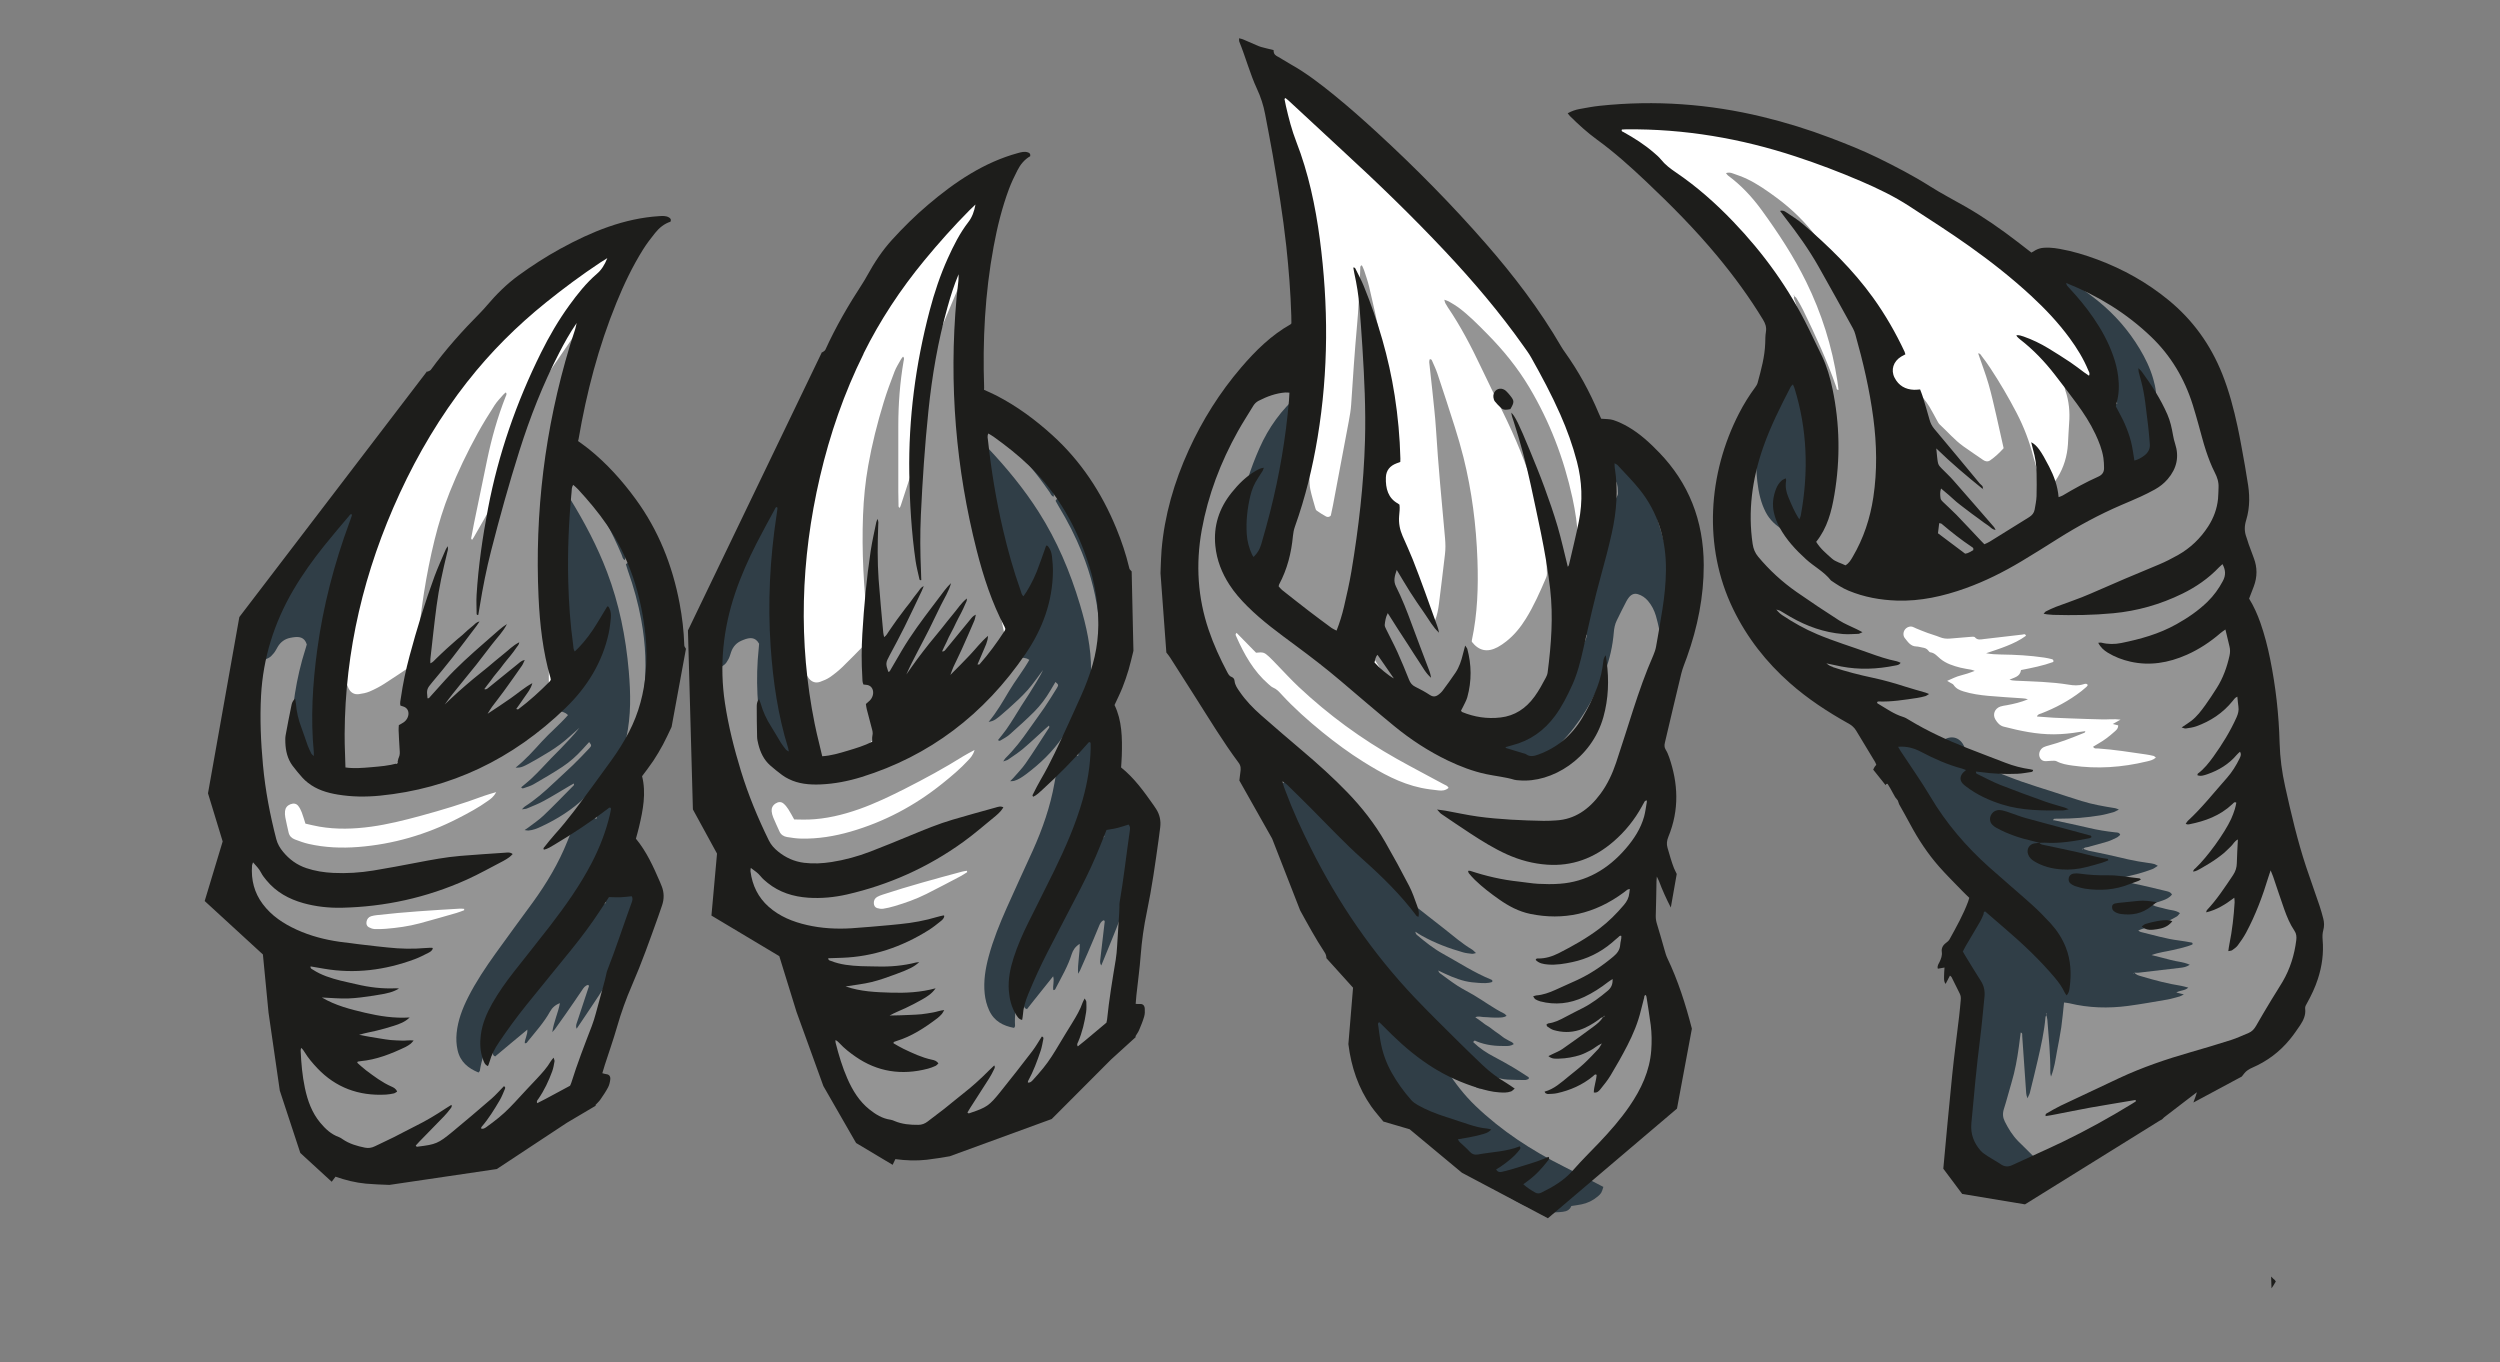 <svg xmlns="http://www.w3.org/2000/svg" id="uuid-cce7f8ae-a733-4041-babd-7bb4df34212e" viewBox="0 0 681 371"><rect x="0" y="0" width="681" height="371" fill="#808080" stroke="none"/><polygon points="177.94 158.37 162.22 130.87 155.04 126.64 156.18 102.73 166.49 80.43 170.4 64.21 140.89 80.6 108.47 118.09 87.26 160.65 62.74 225.11 79.37 260.6 146.3 250.3 169.95 206.44 177.94 158.37" style="fill:#fff;"></polygon><polygon points="289.3 129.45 263.45 106.87 265.43 76.13 269.99 52.34 256.88 55.72 226.11 101.52 196.22 189.87 196.72 221.17 203.67 246.8 221.96 257.15 280.57 241.43 289.3 129.45" style="fill:#fff;"></polygon><path d="m430.02,108.75l-47.6-61.74-34.78-31.83v12.89s7.35,42.23,7.35,42.23v28.8s-5.68,58.34-5.68,58.34c0,0-20.44,13.81-20.13,14.11s21.17,29.2,21.17,29.2l56.43,26.42,31.54-13.41,9.17-46.92,4.34-24.21-21.06-25.52-.75-8.36Z" style="fill:#fff;"></path><polygon points="608.95 210.01 573.21 91.41 538.44 62.54 496.51 39.26 456.49 30.54 436.75 32.61 443.94 41.34 465.99 63.34 488.51 94.59 488.78 130.87 493.28 170.7 512.65 201.17 532.78 219.8 574.34 232.87 608.95 210.01" style="fill:#fff;"></polygon><g><path d="m263.39,237.2c-.42.07-.85.1-1.27.22-7.26,1.95-14.51,3.92-21.7,6.28-.5.16-1,.35-1.46.61-.65.36-.95.96-.93,1.7.02.66.32,1.17.89,1.35.52.16,1.11.26,1.66.18,1.02-.15,2.04-.41,3.04-.7,2.96-.87,5.88-1.9,8.7-3.31,3.1-1.56,6.18-3.18,9.25-4.8.65-.34,1.26-.76,1.89-1.15-.02-.12-.04-.24-.06-.37m2.09-32.92c-1.29.71-2.19,1.14-3.03,1.67-5.2,3.26-10.56,6.16-15.98,8.91-4.06,2.05-8.14,4.01-12.37,5.51-4.56,1.62-9.18,2.71-13.88,2.87-1.27.04-2.54-.02-3.89-.03-.55-.96-1.04-1.93-1.62-2.82-.37-.57-.81-1.13-1.33-1.55-.63-.51-1.4-.46-2.15.04-.76.5-1.11,1.24-1.04,2.09.05.58.22,1.17.43,1.69.54,1.3,1.14,2.58,1.72,3.86.4.88,1.16,1.33,2.05,1.48,1.3.21,2.61.41,3.94.43,4.48.08,8.94-.63,13.37-1.91,9.06-2.62,17.41-6.99,25.05-13.14,2.44-1.96,4.84-3.97,6.99-6.3.63-.68,1.31-1.35,1.73-2.81m-50.44,1.47c-1.46-.39-2.35-1.53-3.12-2.78-1.46-2.38-2.84-4.8-4.27-7.2-.14-.24-.16-.67-.73-.59-.04,2.74-.07,5.47.72,8.04.74,2.41,1.95,4.46,4.07,5.76.31.19.6.45.85.72,1.3,1.47,3.03,2.11,4.88,2.55,2.91.69,5.9.59,8.91.2,5.09-.66,10.05-2.11,14.91-4.14,14.53-6.06,26.67-15.67,36.33-28.93,3.81-5.23,6.42-10.93,7.61-17.21.59-3.16.82-6.32.49-9.44-.07-.64-.02-1.35-.55-1.81-.93,2.15-1.74,4.35-2.8,6.42-1.1,2.13-1.9,4.43-3.43,6.29-.7-.06-1.11-.39-1.34-.97-.16-.42-.32-.85-.47-1.27-4.71-13.37-7.51-27.37-9.04-41.79-.02-.2-.04-.4-.06-.59-.1-.8.19-1.43.87-1.91.2.07.4.09.55.18.43.25.86.5,1.27.79,3.7,2.62,7.31,5.36,10.57,8.55,9.36,9.15,15.28,20.54,17.98,33.99,1.8,8.97.84,17.91-3.05,26.74-1.36,3.09-2.81,6.14-4.17,9.23-2.51,5.68-5.14,11.29-8.26,16.68-.12.2-.39.42-.08.8.24-.17.52-.31.74-.52,3.88-3.66,7.68-7.41,11.21-11.47.39-.45.83-.86,1.22-1.26,1.15.64,1.16.64,1.18,1.6,0,.47,0,.94-.02,1.41-.17,6.38-1.6,12.61-3.77,18.74-2.41,6.83-5.65,13.31-8.86,19.8-2.11,4.27-4.26,8.52-6.27,12.83-1.46,3.13-2.61,6.37-3.17,9.76-.58,3.5-.32,6.84,1.07,9.92.11.25.32.46.56.79.54-1.61.94-3.05,1.5-4.43,1.75-4.35,3.76-8.58,5.9-12.76,2.3-4.48,4.72-8.9,7.01-13.39,1.66-3.26,3.26-6.55,4.78-9.87,1.17-2.57,2.17-5.21,3.26-7.81.34-.81.52-1.72,1.08-2.13,2.25-.57,4.27-1.08,6.35-1.61,1.15.38,1.39,1.3,1.19,2.62-.97,6.44-1.65,12.89-2.77,19.32-.07.4-.02.8-.04,1.2-.02.54-.03,1.07-.06,1.61-.19,3.09-.36,6.18-.57,9.28-.07,1.07-.18,2.15-.33,3.22-.77,5.37-1.6,10.74-2.33,16.11-.18,1.32-.69,2.32-1.7,3.15-2.21,1.82-4.39,3.67-6.59,5.5-.31.26-.64.47-.96.7-.41-.25-.76-.46-1.18-.7.34-.84.66-1.59.94-2.36.3-.84.57-1.69.81-2.54.23-.79.43-1.59.6-2.39.17-.83.51-1.66.27-2.78-.3.44-.45.64-.58.85-2.07,3.43-4.13,6.86-6.21,10.29-1.54,2.55-3.31,4.92-5.22,7.19-.66.79-1.38,1.53-2.28,2.03-.82.46-.97.44-1.67-.48,1.5-3.05,2.94-6.13,3.72-9.47-2,2.38-3.92,4.8-5.8,7.26-2.09,2.74-4.19,5.48-6.55,7.97-.46.49-1.02.95-1.6,1.21-1.51.69-3.06,1.26-4.6,1.88-.69.28-1.26.17-1.7-.45.19-.95.87-1.67,1.39-2.47,1.36-2.08,2.74-4.14,4.09-6.23.15-.23.48-.49.21-.92-.33.27-.64.5-.93.77-4.22,3.79-8.73,7.17-13.12,10.73-1.73,1.41-3.51,1.81-5.46,1.6-.44-.05-.87-.13-1.31-.16-1.99-.1-3.74-.96-5.57-1.5-2.71-.79-5.03-2.41-7.04-4.42-1.93-1.92-3.32-4.25-4.46-6.77-1.46-3.22-2.49-6.64-3.38-10.13-.08-.31-.2-.66-.13-.97.08-.37.29-.78.55-1.05.35-.37.73-.12,1.03.1.34.27.63.6.96.89,1.25,1.13,2.45,2.3,3.75,3.36,2.91,2.36,6.33,3.63,10.06,4.17,3.29.47,6.6.02,9.92-.79.2-.05.38-.23.75-.47-1.56-.55-2.93-.97-4.24-1.51-1.32-.55-2.62-1.15-3.86-1.85-1.21-.68-2.68-.97-3.59-2.1.19-.76.54-1.19,1.21-1.35.82-.2,1.64-.44,2.45-.73,3.01-1.09,5.73-2.85,8.36-4.77.05-.04.02-.21.03-.32-.12-.02-.25-.07-.36-.05-3.78.69-7.54.47-11.31.74-.72.05-1.39-.08-1.76-.81.17-.98.82-1.32,1.64-1.55,2.74-.74,5.29-2.07,7.84-3.42.25-.13.65-.19.64-.71-.17-.03-.34-.08-.51-.08-2.42.08-4.86.26-7.27.25-3.82-.02-7.61-.27-11.24-1.31-.72-.21-1.42-.46-2.1-.77-.31-.14-.52-.47-.75-.69.24-.77.59-1.16,1.31-1.14.89.03,1.78,0,2.68-.08,3.62-.28,7.12-1.4,10.58-2.76.07-.03.09-.22.15-.35-2.67-.03-5.33-.06-7.99-.1-2.42-.04-4.82-.19-7.12-.85-1.49-.42-2.96-.9-4.18-1.89.15-.87.45-1.41,1.27-1.42.45,0,.89.02,1.34.02,5.46-.04,10.87-.78,16.19-2.76,3.61-1.34,7.06-3.08,10.37-5.2.24-.15.62-.28.41-.74-.19.02-.38,0-.57.05-3.05.76-6.11,1.17-9.19,1.45-2.56.23-5.12.53-7.68.75-4.74.42-9.45.54-14.09-.19-5.06-.79-9.63-2.63-13.54-5.87-3-2.49-4.68-5.84-5.23-9.93-.11-.85.03-1.59.97-2.11,1.22.81,2.49,1.56,3.47,2.72,1.95,2.31,4.4,3.79,7.31,4.58,3.93,1.07,7.97,1.07,12.09.5,4.17-.58,8.27-1.72,12.31-3.17,7.74-2.77,15.19-6.32,22.04-11.32,2.9-2.11,5.66-4.46,8.47-6.71.19-.15.31-.42.6-.82-.58.11-.95.14-1.31.24-1.7.47-3.4.99-5.11,1.44-4.18,1.1-8.31,2.4-12.36,4.08-3,1.24-6,2.48-9,3.74-3.37,1.41-6.77,2.68-10.24,3.68-3.09.89-6.2,1.51-9.36,1.72-4.3.28-8.16-.71-11.51-3.22-1.3-.97-2.53-2.02-3.29-3.55-5.61-11.22-9.52-23.19-11.76-35.91-1.34-7.6-1.34-15.32.25-23.18,1.37-6.8,3.83-13.28,6.91-19.56,1.49-3.04,3.06-6.03,4.65-9.02.94-1.77,1.96-3.49,2.97-5.22.09-.15.3-.22.51-.37.3.24.58.46.84.66-.39,2.77-.82,5.45-1.13,8.14-2.38,20.26-1.72,40.01,3.95,58.9.24.8.12,1.41-.65,1.93" style="fill:#949494;"></path><path d="m298.55,181.4c.03,1.02-.3,1.91-.98,2.72-.47-.4-.37-.91-.37-1.36.08-6.32-1.28-12.23-3.01-18.05-2.69-9.01-6.31-17.49-11.24-25.23-4.05-6.37-8.81-12.11-13.92-17.53-.27-.29-.64-.47-1.14-.83-.07,1.07.21,1.79.41,2.53,1.37,4.9,2.43,9.89,3.05,15.03.84,6.99.92,14.07.41,21.22-.07,1.01-.16,2.02-.16,3.02,0,.73.07,1.47.25,2.16.4,1.52,1.59,2.35,3.12,2.1.74-.12,1.33-.05,2,.2.73.28,1.59.25,2.42.36.26,1.6.26,3.86-.03,5.34-.71.36-1.49.73-2.25,1.13-.84.45-1.59,1.04-2.13,1.87-.48.74-1.19,1.35-1.34,2.41,1.09.6,2.3.8,3.57.69.85-.07,1.65-.04,2.44.19.23.07.43.21.74.38-1.7,3-3.82,5.63-5.54,8.52-1.68,2.82-3.3,5.69-5.55,8.37,1.55-.28,1.81-.42,5.6-3.78,1.73-1.54,3.45-3.13,5-4.86,1.5-1.68,2.78-3.59,4.23-5.5-.56,1.2-1.19,2.24-1.81,3.29-.64,1.07-1.29,2.12-1.96,3.17-.7,1.11-1.44,2.19-2.14,3.3-.66,1.05-1.29,2.12-1.96,3.17-.7,1.11-1.4,2.22-2.16,3.29-.71.99-1.49,1.93-2.23,2.86.29.38.57.18.77.06.8-.48,1.66-.92,2.36-1.54,2.29-2.04,4.59-4.09,6.76-6.27,1.69-1.7,3.14-3.65,4.37-5.74.45-.77.92-1.53,1.38-2.32.83.72.89.82.41,1.61-1.12,1.82-2.25,3.64-3.45,5.41-1.36,2-2.82,3.92-4.19,5.91-1.93,2.79-3.98,5.46-6.39,7.82-.18.18-.3.43-.61.9.61-.23,1-.29,1.31-.5,1.39-.96,2.81-1.88,4.11-2.97,2.08-1.76,4.07-3.65,6.09-5.48.29-.27.6-.52.92-.8.31.41-.02.68-.17.91-2.03,3.13-4.02,6.28-6.14,9.34-.97,1.41-2.2,2.63-3.32,3.94-.22.25-.46.48-.92.95.56-.05.84-.02,1.1-.1,1.15-.34,2.16-1.02,3.15-1.75,3.89-2.9,7.39-6.24,10.16-10.34.47,0,.48.36.49.69.02.73,0,1.47.02,2.21,0,.24.12.46.21.79,1.48-.67,2.07-2.05,2.98-3.34.16.26.34.42.37.61.18,1.38.18,2.77.06,4.3-.57-.12-1.03-.24-1.5-.32-1.33-.22-2.44.31-3.2,1.54-.43.69-.76,1.48-.96,2.25-.34,1.32-.57,2.67-.81,4-1.12,6.34-3.24,12.43-5.91,18.36-2.35,5.21-4.79,10.39-7.1,15.62-1.9,4.28-3.66,8.62-4.88,13.13-.92,3.39-1.47,6.8-1.11,10.22.17,1.6.56,3.1,1.2,4.51,1.35,2.99,3.84,4.26,6.81,4.81.15-.28.27-.41.26-.52-.17-2.74.27-5.5.39-8.25.17-4.01,1.21-7.92,2.65-11.73,1.51-3.98,3.19-7.91,4.85-11.84,1.1-2.6,2.32-5.15,3.46-7.74.34-.77.78-1.43,1.34-2.06,1.42-1.58,2.82-3.18,4.05-4.95,2.39-3.46,4.05-7.21,5.15-11.21,1.41-5.13,2-10.29,1.74-15.46-.06-1.26-.22-2.52-.45-3.74-.15-.83-.42-1.65-.78-2.39-.92-1.87-2.31-2.35-4.5-1.63-.23-.98.22-1.97.23-2.94.01-1,.06-2.01.09-3.08.28-.28.58-.55.86-.84.95-1.03,1.7-2.23,2.06-3.55.54-1.98.88-3.99,1.31-5.99.09-.41-.11-.61-.42-.74h0Z" style="fill:#303e47;"></path><path d="m213.21,157.37c.01-.62,0-1.01.03-1.39.21-2.62.39-5.25.65-7.87.06-.65.29-1.33.57-1.94.77-1.62,1.64-3.19,2.41-4.81.53-1.12,1.07-2.26,1.4-3.43.28-.97.37-2.01.35-3-.03-1.7-.9-2.61-2.5-2.85-1.42-.21-2.82.05-4.1.92-1.41.95-2.65,2.1-3.63,3.58-2.03,3.08-3.5,6.42-4.79,9.84-1.85,4.91-3.24,9.91-3.84,15.06-.02.2-.08.4-.14.69-1.65,1.34-3.13,2.95-4.33,4.82-2.01,3.14-3.3,6.51-3.71,10.15-.14,1.29-.14,2.56.2,3.77.22.77.57,1.43,1.24,1.85.77.49,1.57.48,2.31-.19.61-.56,1.26-.99,1.92-1.45.51-.36.89-1.03,1.21-1.62.32-.6.48-1.28.71-1.93.52-1.46,1.46-2.48,2.83-3.06.18-.08.37-.15.55-.23,1.66-.65,3.18-.83,4.23,1.07-.02.3-.05.77-.1,1.23-.91,8.48-.38,16.76,1.08,24.89.31,1.75.75,3.46,1.49,5.04.52,1.12,1.2,2.1,2.21,2.77.96.64,2.02.95,3.24.55,1.47-.48,2.3-1.73,2.16-3.28-.02-.26-.08-.52-.13-.78-1.81-10.38-2.15-20.94-.89-31.72.45-3.83.79-7.66,1.14-11.5.29-3.18.82-6.31,2.17-9.32.08-.19.13-.39.17-.59.03-.13.02-.27.02-.41-.52-.27-.98.06-1.43.33-1.11.67-2.02,1.59-2.85,2.62-.54.67-1,1.43-1.86,2.19" style="fill:#303e47;"></path><path d="m300.86,227.79c-.73.71-1.3,1.28-1.9,1.84-1.84,1.74-3.54,3.62-5.1,5.65-2.41,3.13-4,6.6-4.92,10.37-.32,1.33-.62,2.67-.8,4-.12.92-.42,1.65-1.04,2.38-2.19,2.58-4,5.45-5.56,8.46-1.38,2.66-2.35,5.44-2.71,8.37-.2,1.62-.26,3.23.03,4.8.09.5.15,1.07.91,1.21,1.14-1.44,2.31-2.96,3.51-4.43,1.17-1.43,2.3-2.88,3.6-4.5.38,1.39-.18,2.63.05,3.75.52.05.58-.37.72-.63,1.55-3,3.28-5.92,4.28-9.16.36-1.14,1.03-2.08,2.18-2.8.08,2.68-.62,5.29-.44,8.15.28-.47.43-.67.52-.88.7-1.57,1.41-3.14,2.08-4.73,1.03-2.4,2.06-4.81,3.04-7.23.29-.72.57-1.4,1.32-1.73.42.12.28.48.24.8-.38,3.23-.77,6.45-1.13,9.68-.06.57-.22,1.18.25,1.83.35-.84.64-1.52.91-2.22,1.43-3.58,2.97-7.12,4.27-10.74,1.64-4.52,3.09-9.1,4.63-13.65.32-.95.37-1.82-.05-2.71-.35-.74-.17-1.13.52-1.74.87-.77,1.81-1.46,2.6-2.31,1.95-2.07,2.2-4.71.74-6.79-.64-.92-1.5-1.5-2.63-1.6-2.88-.25-5.74.1-8.52,1.39-.64.3-1.27.78-1.78,1.31-.96,1.01-1.02,1.96-.36,3.09.13.21.28.41.53.75" style="fill:#303e47;"></path><path d="m299.84,175.44c.1-.53.25-1.06.29-1.59.51-5.93.58-11.82.07-17.65-.16-1.78-.49-3.53-.84-5.26-.25-1.24-.79-2.35-1.78-3.07-.49-.36-1.08-.59-1.74-.94,0-.51.02-1.1.01-1.69-.02-1.94,0-3.88-.1-5.8-.06-1.2-.42-2.32-.99-3.34-.74-1.31-1.79-2.1-3.34-2-1.54.1-2.88.72-3.89,2.31.3.54.59,1.09.91,1.62,2.41,3.96,4.52,8.1,6.28,12.46,2.47,6.13,4.13,12.54,4.68,19.35.13,1.59.11,3.2.18,4.8.01.3-.11.7.32.79,0,0-.06.01-.06.01" style="fill:#303e47;"></path><path d="m287.03,135.3c.02-.24.07-.44.04-.62-.88-4.81-2.27-9.38-4.76-13.43-1.31-2.13-3-3.86-5.1-5.12-1.38-.83-2.69-1.76-4.3-2.17-.53-.13-.98-.52-1.47-.79-.88-.49-1.83-.83-2.87-.73-.55.05-1.14.25-1.64.54-.63.37-.84,1.1-.66,1.76.29,1.06.59,2.11.92,3.28.33-.29.62-.55.92-.8.83-.69,1.69-.76,2.5-.25.63.39,1.23.83,1.78,1.33,5.11,4.68,9.53,10.02,13.53,15.78.3.44.45,1.08,1.12,1.21" style="fill:#303e47;"></path><path d="m298.54,181.4c.4-.37.86-.7.65-1.35l.07-.02c-.24.46-.47.91-.71,1.37h0" style="fill:#303e47;"></path><path d="m299.19,180.05c-.04-.26-.07-.51-.11-.77h0c.06.24.13.49.19.74,0,0-.07.02-.07.02" style="fill:#303e47;"></path><path d="m299.08,179.29c.04-.31.07-.61.11-.92h-.01c-.03.29-.07.6-.1.91,0,0,0,.01,0,.01" style="fill:#303e47;"></path><path d="m299.19,178.37c.12-.31.16-.61.07-.92,0,0,0-.01,0-.01.21.3.16.61-.08.91h0Z" style="fill:#303e47;"></path><path d="m299.35,176.48c.24.32.13.64-.09.96,0,0,0,.01,0,.01.33-.33.3-.66.06-.97h.03Z" style="fill:#303e47;"></path><path d="m299.31,176.48c.42-.23.7-.52.53-1.04,0,0,.06-.01.06-.01-.18.35-.35.69-.54,1.05-.01,0-.05,0-.05,0" style="fill:#303e47;"></path><path d="m221.43,201.78c-.48.21-.97.38-1.44.63-1.43.76-2.36,2.29-2.31,3.83.05,1.63.83,2.71,2.26,3.2.58.2,1.22.36,1.84.31,1.27-.1,2.55-.31,3.82-.54.95-.17,1.89-.47,2.84-.66,1.17-.24,2.25-.74,3.28-1.39,2.37-1.49,4.4-3.42,6.08-5.73,1.91-2.64,3.44-5.49,4.44-8.6.23-.71.55-1.39.76-1.91,1.35-.36,2.53-.67,3.85-1.02.24.32.53.8.91,1.18.4.39.88.69,1.33,1.02.98.73,2.06.85,3.23.21,1.24-.68,1.85-1.81,1.93-3.18.05-.94-.03-1.87-.04-2.8,0-.38,0-.75,0-1.15.67.03.68.6.88.96.7,1.3,1.47,2.53,2.51,3.52.64.61,1.36,1.07,2.27,1.21,2.58.42,4.99-1.55,5.23-4.33.05-.53,0-1.06-.01-1.67.47-.51,1.03-1.01,1.46-1.61.39-.54.63-1.18,1-1.9.45.25.86.5,1.3.71,2.61,1.24,5.56-.77,5.64-3.89.02-.93-.13-1.86-.32-2.75-.82-4.05-1.69-8.09-2.54-12.13-3.18-15.17-5.08-30.65-6.21-46.33-.46-6.43-1.1-12.83-1.64-19.25-.23-2.78-.44-5.56-.58-8.36-.05-1.12,0-2.29.21-3.41.62-3.27,1.34-6.54,2.02-9.8.22-1.07.47-2.13.69-3.2.07-.33.12-.66-.18-1.04-.4.43-.77.8-1.12,1.19-.32.35-.58.81-.96,1.06-1.19.81-1.86,1.99-2.41,3.27-.43,1.01-.85,2.03-1.28,3.05-.99,2.35-1.99,4.69-2.96,7.04-2.75,6.66-4.62,13.49-5.63,20.52-.36,2.55-.84,5.09-1.25,7.64-.58,3.69-1.17,7.38-1.7,11.07-.18,1.22-.45,2.4-.85,3.57-.81,2.41-1.58,4.82-2.36,7.24-.08.25-.19.5-.3.76-.46-.12-.35-.51-.36-.78-.04-1.2-.06-2.4-.06-3.61,0-5.96,0-11.92,0-17.88,0-5.91.43-11.82,1.45-17.73.06-.37.28-.79-.17-1.17-.2.25-.42.49-.57.76-.6,1.09-1.29,2.15-1.73,3.29-1.06,2.76-2.09,5.53-2.95,8.35-1.75,5.7-3.2,11.47-4.23,17.3-.8,4.49-1.23,9-1.41,13.5-.38,9.9.18,19.67,1.28,29.35.16,1.38.31,2.76.46,4.14,0,.06-.02.13-.06.31-.19.25-.41.6-.69.89-2.16,2.2-4.3,4.43-6.51,6.57-1.08,1.04-2.25,2-3.47,2.84-.82.57-1.77.95-2.69,1.28-1.24.44-2.29.04-3.05-.91-.46-.58-.89-1.25-1.15-1.96-.63-1.69-1.16-3.42-1.73-5.14-.04-.12-.03-.27-.06-.39-.39-1.44-1.9-1.76-2.99-.62-.58.61-.96,1.36-1.12,2.18-.62,3.11-.82,6.18-.13,9.17.15.63.39,1.23.61,1.84.5,1.36,1.55,2.29,2.23,3.5.66,1.17,1.29,2.32,2.34,3.16.33.26.64.63.79,1.03.54,1.4,1.29,2.63,2.16,3.8.07.09.05.25.08.42" style="fill:#949494;"></path><path d="m235.21,96.35c4.53-9.14,10.12-17.58,16.59-25.43,3.9-4.73,7.97-9.29,12.27-13.63.46-.47.95-.91,1.65-1.58-.36,1.93-.9,3.44-1.94,4.78-2.34,3.03-4.04,6.43-5.6,9.88-2.07,4.6-3.66,9.35-4.93,14.19-3.87,14.71-5.79,29.51-5.56,44.39.12,8.03.59,16.01,1.72,23.86.24,1.63.66,3.21,1.01,4.81.05.23.09.55.54.4-.02-.78-.04-1.58-.08-2.38-.22-5.13-.27-10.29-.03-15.46.44-9.41,1.07-18.82,2.05-28.24.98-9.5,2.58-18.94,5.2-28.26.81-2.89,1.68-5.77,3.02-8.97-.02.88,0,1.32-.05,1.77-.16,1.55-.36,3.09-.5,4.64-2.14,23.66-.16,46.57,5.48,68.79,1.85,7.29,4.18,14.36,7.62,20.88.09.17.13.36.2.54-.08.2-.13.4-.24.57-2.08,3.18-4.31,6.25-6.82,9.08-.07.08-.31.02-.55.02.56-1.29,1.1-2.48,1.59-3.69.5-1.25,1.21-2.45,1.29-4.1-1.95,1.65-3.34,3.55-4.94,5.22-1.65,1.72-3.3,3.44-5.32,5.43.38-.99.56-1.58.81-2.13.75-1.63,1.57-3.23,2.3-4.86,1.16-2.57,2.29-5.16,3.4-7.76.21-.48.27-1.03.43-1.67-.8.33-1.18.9-1.6,1.42-2.18,2.67-4.36,5.33-6.55,7.98-.25.3-.47.7-1.05.6.2-.43.39-.84.59-1.25.21-.43.43-.86.64-1.3.21-.44.39-.88.6-1.32.21-.43.44-.86.67-1.29.22-.43.46-.85.67-1.29.21-.43.41-.87.62-1.31.21-.43.43-.86.65-1.29.22-.43.46-.85.68-1.28.22-.43.43-.86.64-1.3.2-.44.4-.88.59-1.32.17-.4.47-.78.41-1.46-1.58,1.23-2.49,2.79-3.63,4.11-1.16,1.36-2.23,2.8-3.36,4.19-1.08,1.34-2.2,2.65-3.27,3.99-1.11,1.4-2.21,2.82-3.28,4.26-1.01,1.37-1.97,2.77-2.95,4.16.94-2.18,2.03-4.25,3.11-6.33,1.05-2.02,2.12-4.03,3.14-6.06,1.05-2.1,2.06-4.22,3.08-6.33.99-2.04,2.27-3.95,2.85-6.18-.66.62-1.24,1.29-1.78,1.99-1.09,1.42-2.16,2.86-3.24,4.29-2.96,3.9-5.88,7.83-8.38,12.06-1.02,1.73-2.01,3.46-3.03,5.19-.16.27-.25.66-.67.64-.76-2.27-.7-2.51.37-4.5,1.37-2.55,2.74-5.11,4.03-7.7,1.62-3.27,3.17-6.59,4.74-9.88.16-.34.29-.69.52-1.26-.85.34-1.08.95-1.44,1.4-.43.53-.86,1.08-1.27,1.63-.37.5-.71,1.02-1.09,1.51-.37.49-.78.96-1.16,1.46-.42.55-.83,1.1-1.24,1.66-.37.5-.75.99-1.11,1.49-.36.5-.72,1.01-1.07,1.52-.39.57-.78,1.14-1.17,1.7-.34.48-.57,1.06-1.24,1.51-.1-.52-.21-.88-.24-1.25-.43-4.83-.91-9.64-1.26-14.48-.35-4.85-.29-9.74-.11-14.65.02-.54.15-1.13-.21-1.82-.16.46-.28.7-.33.95-.52,2.6-1.13,5.2-1.52,7.81-1.12,7.52-1.82,15.05-2.27,22.59-.23,3.91-.25,7.79-.01,11.65.04.72-.01,1.47.31,2.11.3.03.55.07.8.09,2.09.18,2.42,2.77.94,4.26-.33.33-.69.62-1.07.96.08.48.12.95.23,1.38.43,1.71.87,3.41,1.34,5.11.19.69.4,1.34.21,2.13-.12.51-.05,1.05-.07,1.66-2.16,1.1-4.41,1.76-6.66,2.44-2.3.69-4.61,1.37-6.94,1.51-.52-2.17-1.01-4.19-1.49-6.22-.21-.89-.4-1.79-.58-2.69-4.44-22.05-3.85-44.48,1.46-67.25,2.7-11.56,6.56-22.76,11.89-33.51m33.92,21.74c.57.34,1.06.59,1.5.91,3.38,2.43,6.66,4.99,9.67,7.9,7.74,7.47,13.01,16.71,16.37,27.32,1,3.16,1.7,6.43,2.11,9.79.69,5.65.43,11.32-1.19,17.02-.83,2.9-1.89,5.73-3.14,8.5-1.22,2.7-2.42,5.41-3.67,8.1-2.32,5-4.56,10.05-7.37,14.82-.74,1.25-1.37,2.55-2.03,3.84-.11.21-.33.46.01.76.95-.41,1.73-1.19,2.51-1.91,4.29-3.93,8.4-8.04,12.23-12.47.21-.24.38-.6.77-.47.05.12.14.23.14.35.02.47.02.94.01,1.4-.12,4.66-.87,9.27-2.16,13.84-1.88,6.69-4.68,13.06-7.73,19.33-2.32,4.78-4.77,9.49-7.12,14.26-1.53,3.09-2.92,6.25-3.97,9.52-.95,2.96-1.55,5.96-1.31,9,.18,2.28.71,4.43,1.85,6.3.42.68.8,1.47,1.77,1.65.07-.43.17-.83.19-1.22.12-1.98.67-3.86,1.44-5.73,1.6-3.89,3.34-7.71,5.26-11.46,2.99-5.84,6.06-11.63,9.06-17.46,1.96-3.81,3.77-7.68,5.35-11.65.56-1.4,1.12-2.8,1.69-4.23,1.06-.19,2.08-.33,3.08-.58,1-.25,1.99-.6,2.92-.89.52.54.42,1.15.33,1.76-.95,6.51-1.66,13.03-2.78,19.53-.07.39-.02.8-.04,1.2-.02.54-.03,1.07-.06,1.61-.18,3.03-.36,6.05-.57,9.08-.08,1.21-.17,2.42-.37,3.62-.9,5.43-1.81,10.86-2.36,16.31-.03.27-.1.53-.17.85-2.6,2.12-5.13,4.39-7.79,6.46-.38-.5-.07-.86.08-1.22,1.12-2.62,1.75-5.34,2.17-8.1.14-.93.09-1.87.06-2.8,0-.27-.24-.51-.45-.93-.25.5-.45.79-.55,1.1-.67,1.97-1.74,3.75-2.82,5.52-1.19,1.94-2.4,3.87-3.56,5.84-1.34,2.26-2.71,4.5-4.37,6.53-.91,1.12-1.86,2.21-2.84,3.27-.33.35-.76.78-1.33.63.02-.18,0-.32.06-.42,1.45-2.61,2.46-5.39,3.41-8.19.35-1.03.51-2.11.73-3.18.07-.34.04-.68-.41-.72-.86,1.32-1.63,2.72-2.59,3.97-2.85,3.72-5.73,7.41-8.67,11.06-3.09,3.85-3.74,4.25-8.25,5.78-.22.07-.5.27-.74-.13.24-.41.5-.87.79-1.31,1.71-2.68,3.44-5.34,5.14-8.02.48-.76.89-1.56,1.28-2.36.15-.31.41-.68.08-1.12-.47.45-.92.86-1.35,1.29-2.22,2.24-4.54,4.36-7.01,6.29-1.77,1.38-3.48,2.84-5.24,4.23-1.5,1.18-3.03,2.29-4.53,3.46-.79.61-1.62.91-2.55.91-2.24.02-4.43-.17-6.47-1.04-.34-.14-.69-.3-1.06-.35-2.26-.31-4.09-1.45-5.8-2.82-2.73-2.18-4.56-5.13-5.99-8.39-1.37-3.12-2.36-6.42-3.21-9.78-.04-.17-.02-.37-.03-.72.49.24.79.54,1.07.84,1.32,1.43,2.84,2.61,4.43,3.71,5.87,4.06,12.44,5.16,19.71,3.24.69-.18,1.37-.45,2.04-.75.27-.12.49-.41.78-.66-.46-.72-1.14-.9-1.79-1.03-2.72-.58-5.19-1.76-7.66-2.93-.95-.45-1.85-1.01-2.76-1.53-.03-.02,0-.12,0-.18.02-.06.03-.17.06-.18.24-.1.49-.2.74-.27,4.09-1.24,7.7-3.6,11.18-6.24.43-.33.82-.73,1.18-1.13.21-.23.33-.54.64-1.06-1.21.12-2.13.51-3.07.66-1.02.17-2.04.36-3.07.47-.96.11-1.92.13-2.87.18-1.02.05-2.04.09-3.07.12-.93.03-1.86.04-2.79.06,1.44-.81,2.9-1.36,4.31-2.02,1.51-.7,2.99-1.48,4.45-2.3,1.38-.78,2.75-1.61,3.77-3.1-4.09,1.12-8.14,1.31-12.19,1.19-4.11-.12-8.22-.28-12.34-1.69,2.56-.42,4.85-.65,7.09-1.2,2.21-.54,4.39-1.33,6.56-2.13,3.93-1.45,5-2.04,6.42-3.3-.36.04-.6.04-.82.09-3.57.91-7.14,1.21-10.71,1.1-1.46-.04-2.93-.03-4.38-.09-2.8-.12-5.56-.39-8.13-1.42-.29-.11-.73-.11-.77-.73,1.32-.04,2.59-.08,3.85-.13,8.31-.3,16.16-2.9,23.56-7.56,1.14-.71,2.2-1.57,3.26-2.42.45-.36.93-.78.95-1.45-.09-.06-.15-.13-.2-.11-.57.13-1.14.24-1.7.41-3.34,1-6.72,1.62-10.12,1.95-.9.09-1.79.2-2.69.27-3.52.3-7.04.65-10.55.87-4.1.25-8.15.03-12.08-.87-3.88-.88-7.49-2.33-10.5-5-2.82-2.51-4.44-5.73-4.95-9.68-.02-.18.04-.39.09-.89,1.07.79,1.98,1.39,2.7,2.3.54.68,1.23,1.24,1.9,1.79,3.2,2.57,6.96,3.75,11.09,4.03,3.5.23,7.02-.09,10.52-.89,11.32-2.6,21.96-7.28,31.77-14.38,3.01-2.18,5.85-4.67,8.75-7.03.47-.38.91-.82,1.33-1.28.27-.28.46-.64.75-1.04-.79-.42-1.49-.12-2.14.06-3.91,1.08-7.82,2.16-11.72,3.31-3.84,1.13-7.58,2.68-11.32,4.22-3.68,1.52-7.35,3.04-11.06,4.46-3.46,1.33-7,2.29-10.59,2.85-2.5.39-4.98.51-7.44.21-2.7-.33-5.05-1.41-7.11-3.08-1.01-.82-1.9-1.77-2.51-3.01-2.99-6.09-5.6-12.38-7.62-18.98-1.84-6.03-3.4-12.16-4.35-18.51-1.5-10-.56-19.97,2.81-29.94,1.57-4.63,3.56-9.1,5.79-13.47,1.6-3.14,3.31-6.22,4.98-9.31.14-.26.23-.68.65-.57.03.14.1.26.08.38-.06.54-.14,1.07-.22,1.61-1.84,12.07-2.45,24.07-1.63,36,.65,9.45,1.99,18.71,4.75,27.57.07.24.1.49.21.99-.38-.23-.62-.3-.75-.46-.51-.64-1.02-1.28-1.45-1.97-.9-1.45-1.72-2.97-2.64-4.4-1.24-1.93-2.21-4.01-2.85-6.28-.1-.35-.26-.68-.44-1.14-.61.7-.61,1.41-.62,2.04,0,2.74.03,5.48.1,8.22.01.66.17,1.31.32,1.95.55,2.26,1.51,4.27,3.18,5.77,1.06.95,2.19,1.83,3.33,2.69.54.41,1.14.74,1.75,1.05,2.67,1.35,5.62,1.62,8.65,1.5,3.79-.15,7.55-.88,11.26-2.03,18.38-5.72,33.32-16.92,44.7-33.64,4.62-6.79,7.29-14.21,7.39-22.29.02-1.4-.11-2.8-.26-4.18-.1-.92-.38-1.8-.92-2.52-.19-.24-.37-.53-.68-.36-.86,2.39-1.63,4.73-2.54,7.03-1,2.53-2.66,5.49-3.64,6.75-.5-.44-.59-1.11-.8-1.7-1.91-5.37-3.45-10.88-4.76-16.49-1.85-7.91-3.18-15.96-4.07-24.14-.07-.62-.27-1.25.05-2.05m-45.37-21.99l-36.43,75.66,1.35,48.76,6.57,12.03-1.52,16.88,18.48,11.05,4.7,15.2,7.31,20.19,8.91,15.51,9.96,5.95c.24-.52.49-1.04.74-1.56,2.79.38,5.64.5,8.52.18,2.07-.24,4.18-.6,6.29-.95l27.78-10.15,16.18-16.22,6.71-6.1c-.02-.08-.05-.15-.07-.23.37-.62.76-1.13.99-1.69.51-1.2,1.01-2.41,1.37-3.65.21-.7.22-1.48.17-2.19-.07-.93-.6-1.33-1.36-1.25-.35.04-.7-.02-1.12-.04.08-.88.12-1.62.2-2.35.39-3.63.9-7.26,1.17-10.89.3-3.97.86-7.91,1.69-11.85,1.37-6.54,2.28-13.13,3.2-19.71.15-1.07.28-2.15.42-3.22.25-1.9-.15-3.58-1.11-5.07-.24-.37-.48-.74-.74-1.1-2.61-3.71-5.26-7.38-8.8-10.21.07-1.12.16-2.19.19-3.26.14-4.79.07-9.53-1.98-13.74.74-1.61,1.52-3.15,2.15-4.74.64-1.59,1.19-3.23,1.68-4.86.48-1.61.84-3.25,1.32-5.17l-.09-3.94-.39-17.68c-.56-.57-.57-.57-.67-1-.88-3.7-2.08-7.25-3.5-10.71-4.05-9.88-9.76-18.45-17.44-25.41-4.68-4.24-9.72-7.96-15.33-10.84-.99-.51-2.02-.94-3.29-1.53,0-.06.05-.34.04-.61-.43-12.79.21-25.6,2.6-38.45.98-5.29,2.27-10.53,4.17-15.64.65-1.73,1.46-3.42,2.3-5.07.82-1.62,1.96-2.99,3.47-3.84.15-.74-.27-.94-.68-1.07-.87-.28-1.75-.04-2.64.2-9.19,2.51-17.11,7.8-24.56,14.14-3.43,2.92-6.65,6.09-9.71,9.45-2.71,2.97-4.9,6.31-6.83,9.83-.4.73-.82,1.44-1.27,2.14-3.78,5.79-7.25,11.75-10.11,18.05-.13.3-1,.82-1.17.77" style="fill:#1d1d1b;"></path></g><g><path d="m584.42,246.23c-2.47.23-4.98.47-7.5.72-.16.02-.32.17-.44.23-.16.44.13.58.32.63,2.54.64,5.07.47,7.55-.96.09-.05.14-.2.18-.32.02-.05-.04-.12-.11-.31m-5.04-6.3c-1.05-.51-2.02-.4-2.94-.48-.87-.08-1.77-.02-2.65-.08-2.32-.14-4.64-.31-6.96-.44-.62-.04-1.26-.04-1.88.01-.38.03-.58.66-.33.97.15.19.32.41.53.51.39.19.79.36,1.22.45,3.78.77,7.6.8,11.49-.31.46-.13.91-.37,1.53-.64m-8.83-5.67c-1.04-.29-2.03-.61-3.05-.84-3.95-.9-7.91-1.76-11.87-2.63-.8-.18-1.61-.27-2.36.54-.16,1.13.38,1.91,1.14,2.47.65.47,1.37.86,2.13,1.12,4.5,1.54,9.12,1.31,13.82-.36.05-.02.08-.11.19-.29m-4.63-6.53c-2.38-.87-4.55-1.56-6.77-2.1-4.18-1-8.35-2.03-12.33-3.65-.86-.35-1.78-.56-2.77-.29-.91.25-1.28,1-.95,1.87.27.71.8,1.11,1.41,1.45,1.86,1.01,3.85,1.71,5.87,2.36,4.71,1.5,9.59,1.64,14.6.71.24-.04.47-.17.94-.34m-28.06-44.97c-1.42.58-2.6.94-3.78,1.24-1.19.3-2.27.84-3.69,1.47.5.29.69.4.87.51.3.19.7.31.89.6.67,1.02,1.66,1.45,2.76,1.78,2.15.66,4.39.98,6.64,1.19,3.13.29,6.28.46,9.42.68.48.03.95.09,1.43.27-1.91.8-3.85,1.25-5.8,1.61-.57.1-1.15.16-1.7.35-1.58.54-2.2,2.2-1.34,3.58.54.87,1.18,1.63,2.23,1.9,4.47,1.15,8.99,2.12,13.71,2.09,2.29-.02,4.57-.24,6.86-.63.55-.09,1.1-.15,1.67-.23-.05.48-.35.47-.57.56-3.11,1.27-6.23,2.5-9.44,3.35-.44.12-.88.24-1.3.44-.82.39-1.32,1.31-1.25,2.16.08.9.67,1.59,1.54,1.65.62.04,1.27-.09,1.9-.09.43,0,.93-.06,1.27.12,1.34.72,2.82.97,4.31,1.18,6.71.97,13.48.53,20.29-1.12.8-.19,1.62-.33,2.47-1.04-.27-.21-.42-.41-.61-.46-.66-.16-1.34-.3-2.02-.4-4.34-.62-8.67-1.33-13.07-1.63-.47-.03-1.05.16-1.41-.47.46-.28.9-.57,1.36-.82,1.58-.88,3.03-1.99,4.4-3.22.48-.43,1.09-.84,1.08-1.79-.42-.1-.86-.21-1.47-.37.66-.37,1.19-.67,2.12-1.19-1.91-.25-3.44-.01-4.93-.06-1.45-.04-2.91-.08-4.36-.12-1.51-.05-3.03-.11-4.54-.16-1.45-.06-2.9-.1-4.35-.18-1.5-.09-2.99-.22-4.6-.33.26-.67.75-.67,1.13-.82,3.89-1.5,7.58-3.46,10.98-6.09.48-.37.94-.77,1.4-1.18.14-.12.22-.31.34-.48-.32-.53-.81-.33-1.21-.21-1.35.42-2.65.33-3.96.11-4.77-.79-9.64-.86-14.49-1.09-.55-.03-1.09-.08-1.67-.24,1.24-.68,2.85-.73,3.15-2.66,3.01-.59,5.96-1.17,8.79-2.2.13-.67-.25-.72-.51-.79-.66-.17-1.34-.31-2.02-.41-3.85-.57-7.75-.78-11.67-.83-1.37-.02-2.74-.09-4.11-.34,1.87-.65,3.76-1.23,5.61-1.98,1.82-.73,3.62-1.57,5.25-2.78-.2-.65-.65-.37-.96-.33-3.5.39-6.99.82-10.49,1.22-.87.1-1.75.36-2.45-.47-.21-.25-.83-.15-1.27-.12-1.84.13-3.69.29-5.53.46-.97.09-1.88-.02-2.76-.38-1.09-.45-2.24-.75-3.35-1.16-1.05-.38-2.08-.81-3.11-1.23-.35-.14-.66-.35-1.02-.45-.75-.2-1.6.15-2.07.82-.45.64-.51,1.62,0,2.26.84,1.04,1.57,2.25,3.13,2.29.56.01,1.1.2,1.66.29.63.1,1.21.28,1.61.83.14.2.35.44.56.47,1.21.15,1.9,1.1,2.75,1.79,1.58,1.29,3.48,1.89,5.42,2.39.96.25,1.97.37,2.95.56.23.04.45.14.95.3m19.68,36.76c-2-.84-3.96-1.8-6.01-2.49-5.06-1.72-10.06-3.56-14.67-6.3-.1-.06-.23-.08-.41-.15-.19.09-.43.19-.66.31-.23.13-.45.28-.66.42-.29.98.14,1.6.75,2.06.94.72,1.88,1.43,2.89,2.03,4.12,2.41,8.63,3.73,13.44,4.14,1.56.13,3.14.16,4.71.24.25.01.5.02.59-.34.08.05.15.1.23.15-.07-.03-.15-.06-.22-.08m16.31-42.84c.99.55,1.71,1.05,2.5,1.38,4.78,2.05,9.79,2.33,15.03.83,4.71-1.34,8.97-3.78,12.87-7.05.56-.47,1.04-1.08,1.66-1.29.86.17,1.26.65,1.43,1.45.27,1.29.6,2.57.92,3.84.2.78.19,1.58,0,2.39-.41,1.81-.9,3.58-1.67,5.3-1.99,4.45-4.6,8.49-7.71,12.19-.24.28-.45.58-.93,1.2,4.72-1.67,8.28-4.42,11.07-8.24.93.02,1.38.42,1.43,1.3.04.67.09,1.34.2,1.99.19,1.16-.04,2.22-.57,3.34-2.22,4.71-4.84,9.15-8,13.26-.21.28-.6.53-.44.99.15,0,.29.05.4,0,2.62-1.01,4.96-2.53,6.89-4.77.39-.45.83-.87,1.27-1.33.38.25.79.38.96.67.17.3.21.77.14,1.15-.1.52-.33,1.04-.57,1.53-1.47,3.09-3.48,5.78-5.74,8.29-2.06,2.29-4.09,4.61-6.13,6.93-.21.23-.35.52-.64.95.44-.07.69-.08.93-.14,3.27-.84,6.23-2.42,8.83-4.86.34-.31.73-.56,1.05-.81,1.05.57,1.14.69,1.02,1.46-.26,1.63-.89,3.17-1.58,4.68-1.48,3.23-3.54,6.07-5.62,8.9-.35.48-.67.98-1.26,1.85,1.45-.59,2.33-1.31,3.21-2.02.84-.68,1.65-1.41,2.42-2.18.8-.82,1.53-1.72,2.27-2.55,1.11.5,1.13.5,1.08,1.38-.11,2.23-.26,4.46-.36,6.69-.03.77-.26,1.45-.61,2.15-.99,1.91-2.2,3.66-3.47,5.38-.77,1.04-1.51,2.1-2.45,3.41,2.14-.44,3.44-2.01,4.9-2.8,1.04.16,1.19.79,1.13,1.62-.26,3.58-.59,7.16-1.27,10.73-.09.49-.12.99-.21,1.74.46-.39.74-.58.96-.82,1.14-1.22,1.94-2.67,2.66-4.17,2.2-4.55,4.02-9.23,5.36-14.08.25-.92.46-1.87,1.17-2.49,1.04,0,1.24.77,1.5,1.53,1.15,3.46,2.28,6.94,3.53,10.36.6,1.64,1.31,3.26,2.22,4.7.77,1.23,1.07,2.42.7,3.92-.15.6-.21,1.21-.32,1.81-.87,4.68-3.12,8.79-5.59,12.81-1.66,2.71-3.32,5.41-4.98,8.11-.32.53-.67,1.05-.97,1.59-.36.63-.85,1.07-1.48,1.34-1.46.62-2.89,1.34-4.38,1.82-3.54,1.15-7.1,2.22-10.67,3.25-5.13,1.48-10.28,2.95-15.25,5.11-6.6,2.87-13.11,6-19.66,9.03-.14.07-.24.26-.5.56.51-.08.81-.11,1.11-.17,5.52-.98,11.03-1.96,16.55-2.94.51-.09,1.01-.21,1.52-.25.65-.05,1.24.09,1.55.74-.62,1.27-.62,1.27-1.73,1.95-6.63,4.07-13.4,7.8-20.33,11.13-4.3,2.06-8.67,3.94-12.99,5.94-.92.42-1.72.44-2.54-.04-1.86-1.12-3.75-2.19-5.61-3.31-.47-.29-.92-.65-1.29-1.07-1.65-1.89-2.92-4.01-2.69-6.85.63-7.77,1.33-15.54,2.36-23.31.5-3.78.79-7.57,1.22-11.35.22-1.98-.13-3.7-1.17-5.27-1.4-2.12-2.7-4.31-4.04-6.48-.23-.37-.41-.78-.59-1.12.1-.29.14-.5.24-.68,1.45-2.59,2.89-5.18,4.38-7.74.49-.84,1.05-1.58.97-2.64-.04-.51.23-1.06.79-1.33.72.11,1.24.54,1.76.99,2.07,1.81,4.15,3.58,6.22,5.39,5.13,4.47,10.05,9.17,14.22,14.69.06.08.21.08.31.11.05-.03.14-.05.16-.09.07-.19.15-.39.17-.59.33-4.67-.54-8.92-2.97-12.63-1.68-2.57-3.69-4.81-5.93-6.81-3.9-3.5-7.87-6.92-11.8-10.37-6.93-6.07-13.04-12.93-17.81-21.12-2.34-4.02-5.06-7.76-7.62-11.63-.31-.47-.63-.93-.95-1.4.25-.48.46-.88.65-1.26,1.17-.04,2.21-.01,3.26.26,1.47.38,2.83.93,4.13,1.66.92.52,1.89.93,2.84,1.4,3.02,1.48,6.32,2.24,9.49,3.32.17.06.36.07.55.09.87.07,1.75.15,2.62.21,2.64.17,5.28.34,7.92.48.42.02.85-.09,1.68-.19-1.19-.43-2-.71-2.81-1.02-2.67-1.03-5.34-2.04-7.99-3.11-2.71-1.09-5.38-2.26-8.09-3.35-4.73-1.9-8.94-4.83-13.65-6.79-2.33-.97-4.41-2.52-6.6-3.82-.09-.05-.12-.21-.21-.36.17-.33.36-.69.59-1.14.95.01,1.89.05,2.83.03.95-.02,1.91-.09,2.86-.18.95-.09,1.91-.18,2.86-.34.93-.15,1.88-.15,2.93-.54-.28-.21-.41-.35-.57-.41-3.61-1.17-7.21-2.35-10.95-3.12-3.92-.8-7.78-1.8-11.53-3.14-1.27-.46-2.57-.9-3.72-1.84.26-.45.49-.83.7-1.18,2.06.47,3.98,1,5.95,1.32,1.91.31,3.86.46,5.82.55,2.53.11,4.54-.18,6.15-.72-.4-.21-.69-.41-1.01-.52-3.87-1.35-7.75-2.69-11.63-4.02-5.5-1.87-10.73-4.29-15.61-7.43-.78-.5-1.53-1.07-2.22-1.7-.64-.59-.55-1.01.29-2.05,1.39.5,2.58,1.41,3.83,2.2,4.6,2.89,9.68,4.44,15.15,4.87.36.03.73.13,1.17-.31-.25-.18-.45-.38-.69-.51-.7-.4-1.45-.72-2.13-1.16-4.64-3-9.34-5.92-13.76-9.26-3.29-2.48-6.28-5.3-8.99-8.46-.94-1.09-1.44-2.32-1.66-3.82-1.47-10.12.32-19.99,4.25-29.73,1.94-4.81,4.37-9.38,6.75-13.98.18-.34.46-.64.65-.9,1,.08,1.34.72,1.58,1.53,1.12,3.7,1.99,7.48,2.5,11.38,1,7.66.69,15.39-.69,23.18-.16.93-.26,1.9-1.06,2.59-.82.06-1.27-.45-1.59-1.1-.75-1.49-1.48-3-2.19-4.51-.6-1.29-1.09-2.63-1.21-4.12,0-.09-.17-.15-.37-.3-.22.41-.51.79-.64,1.2-.97,2.98-.67,5.8.58,8.38.75,1.55,1.66,3.03,2.65,4.41,2.27,3.15,5.1,5.69,8.15,7.98.89.67,1.89,1.25,2.62,2.09,1.43,1.66,3.14,2.85,5.12,3.64,3.66,1.46,7.5,2.25,11.49,2.51,5.8.39,11.54-.55,17.26-2.32,6.52-2.03,12.71-5.06,18.69-8.66,3.32-2,6.61-4.09,9.9-6.15,5.41-3.39,10.98-6.36,16.76-8.83,1.58-.68,3.16-1.32,4.72-2.05,1.5-.7,2.99-1.43,4.45-2.23,1.35-.74,2.55-1.75,3.59-2.96.69-.8,1.18-1.7,1.43-2.72.38-1.56.49-3.15-.01-4.58-.52-1.49-.77-3.04-1.08-4.6-.19-.97-.43-1.93-.75-2.85-1.19-3.48-3.09-6.5-5.07-9.45-.01-.02-.11.02-.21.04,0,.18-.03.37,0,.56.45,3.36.93,6.71,1.36,10.08.19,1.52.28,3.06.43,4.58.08.83-.13,1.57-.49,2.35-.7,1.56-1.82,2.52-3.25,3.21-.93.45-1.72.6-2.46-.34-.14-5.45-2.25-10.12-4.9-14.53.09-.38.16-.71.25-1.04.73-2.71.73-5.38.29-8.03-.35-2.1-.93-4.11-1.7-6.04-1.39-3.51-3.24-6.71-5.36-9.73-2.04-2.91-4.34-5.57-6.74-8.14-.25-.27-.45-.58-.72-.93.27-.42.51-.8.76-1.19.34.1.58.15.8.25,7.24,3.05,14.05,6.86,20.2,11.82,7.26,5.85,12.53,13.28,15.3,22.73.72,2.45,1.37,4.93,2.07,7.38,1.11,3.91,2.18,7.83,4.22,11.28.25.42.36.98.4,1.49.07.86.07,1.74.05,2.62-.03,1.97-.25,3.93-1,5.82-2.13,5.4-5.49,9.72-10.41,12.54-1.85,1.06-3.76,2-5.7,2.84-5.39,2.35-10.81,4.57-16.19,6.92-3.33,1.46-6.71,2.74-10.11,3.93-.44.15-.95.22-1.4.86.6.04,1.02.1,1.45.08,4.38-.15,8.76-.22,13.14-.5,5.45-.35,10.78-1.78,16-3.89,2.81-1.14,5.53-2.53,8.1-4.3,2-1.38,3.84-2.98,5.55-4.77.54-.57,1.33-.6,1.62.03.57,1.21,1.19,2.48.49,3.99-.91,1.94-1.85,3.85-3.21,5.53-2.02,2.48-4.41,4.46-6.99,6.2-4.46,3.01-9.24,4.99-14.25,6.26-2.58.65-5.15,1.35-7.78,1.2-.11,0-.23.1-.7.33" style="fill:#949494;"></path><path d="m558.04,257.15c.68-.02,1.17-.03,1.76-.05-.29-1.84-.64-3.43-1.81-4.71-1.48-1.6-2.78-3.39-4.16-5.09-.19-.23-.44-.4-.75-.51.65,1.8,1.53,3.44,2.34,5.13.83,1.73,1.72,3.42,2.63,5.23m-.65,19.34c.03-.05.1-.1.1-.15,0-.11-.02-.22-.03-.34-.05.03-.15.07-.15.08.04.14.09.27.14.4-.09.18-.25.36-.27.54-.32,3.94-1.2,7.81-2.09,11.68-.69,3-1.43,6-2.17,8.99-.1.41-.35.8-.65,1.48-.41-1.01-.37-1.82-.43-2.59-.34-4.8-.66-9.61-1-14.41-.02-.32.14-.78-.41-.91-.17,1.31-.33,2.58-.5,3.85-.45,3.31-1.04,6.6-2.01,9.83-.71,2.37-1.31,4.77-2.06,7.12-.41,1.28-.31,2.35.24,3.45.98,1.97,2.12,3.79,3.62,5.33,1.05,1.07,2.16,2.08,3.2,3.16,1.65,1.73,3.39,3.33,5.58,4.31.25.11.41.42.61.64-.56.93-1.33,1.32-2.14,1.58-3.78,1.24-7.45,1.49-10.87-.41-.54-.3-1.07-.62-1.63-.91-2.84-1.46-4.92-3.76-6.55-6.57-.32-.55-.63-1.1-.93-1.61-.32.06-.56.1-.91.16-.47-3.55-.94-7.09-1.42-10.7-.08-.03-.25-.1-.43-.13-1.25-.22-1.71-1.14-1.81-2.37-.04-.53-.06-1.09.04-1.61.23-1.14.49-2.27.83-3.39.71-2.32,1.82-4.47,3.06-6.55.65-1.09,1.12-2.21,1.22-3.56-.88-1.18-1.04-2.68-.99-4.26.03-1.01.03-2.02.08-3.04.15-3.33-.06-6.6-.7-9.78-.59-2.91-1.31-5.78-1.97-8.67-.19-.83-.44-1.65-.56-2.51-.39-2.83,1.17-5.15,3.87-5.81.49-.12.99-.18,1.34-.24.64-1.24,1.2-2.32,1.75-3.37-1.02-1.82-1.97-3.55-2.97-5.26-.22-.37-.57-.66-.88-.96-1.5-1.51-3.01-3.01-4.19-4.83-3.33-5.13-6.2-10.56-8.69-16.24-.31-.71-.53-1.48-.91-2.14-.68-1.18-1.2-2.4-1.25-3.86-.01-.49-.27-.85-.65-1.12-1.96-1.42-3.88-2.91-6.17-3.8-.58-.22-1.15-.49-1.64-.87-1.55-1.21-1.7-3.36-.39-4.96.59-.72,1.32-1.24,2.17-1.34.94-.11,1.91-.17,2.83-.05,2.33.33,4.4,1.31,6.38,2.5.53.32,1.05.64,1.58.96.6-.23,1.14-.55,1.7-.63.74-.1,1.31-.45,1.93-.89,2.15-1.51,4.49-.94,5.64,1.31.29.57.5,1.18.77,1.82.25-.03.5-.03.75-.08,1.26-.27,2.25.18,2.99,1.14.53.7,1.03,1.45,1.43,2.24.39.78.89,1.35,1.69,1.65,2.73,1.03,5.43,2.15,8.18,3.12,2.87,1.01,5.79,1.89,8.69,2.83,2.54.82,5.08,1.67,7.63,2.46,2.98.92,6.06,1.46,9.15,1.95.27.04.51.18,1.01.37-.67.33-1.06.6-1.48.72-1.19.32-2.38.66-3.58.86-3.75.62-7.5.91-11.24.91-.44,0-.89-.02-1.33.03-.12.02-.23.29-.34.44-.12-.12-.23-.23-.12-.12-.14-.1-.02-.02.1.08.13.01.26-.01.38.01,3.11.67,6.22,1.3,9.31,2.04,2.43.59,4.89.98,7.38,1.25.47.05,1.02-.02,1.29.66-.29.24-.57.57-.9.73-.83.41-1.67.83-2.53,1.1-1.8.56-3.63,1.01-5.44,1.52-.41.12-.91,0-1.19.54-.1-.04-.2-.07-.3-.11.01.08.02.17.03.25.08-.07.17-.13.25-.2.52.18,1.02.41,1.56.53,1.77.38,3.55.69,5.31,1.1,3.58.83,7.14,1.74,10.82,2.2.56.07,1.12.16,1.66.3.28.07.52.26.97.49-.61.37-1.03.73-1.49.9-1.23.45-2.47.88-3.72,1.22-1.69.46-3.4.82-5.1,1.25-.26.06-.51.22-1.1.49.66.12.95.18,1.25.24,1.89.39,3.79.76,5.68,1.18,2.19.49,4.37,1.03,6.55,1.55.65.16,1.35.23,1.79.99-1.46,1.8-3.66,1.67-5.52,2.78,1.32.64,2.63.78,3.86,1.15,1.23.37,2.62.28,3.83,1.14-.34.37-.55.73-.86.91-.75.43-1.51.88-2.31,1.15-2.41.81-4.85,1.53-7.27,2.29-.27.08-.52.23-.92.4.32.19.47.33.64.37,3.45.82,6.84,1.87,10.4,2.32,1.12.14,2.22.34,3.33.54.22.04.54.02.39.56-1.71.71-3.53,1.08-5.35,1.51-1.79.43-3.62.58-5.8,1.37,2.02.51,3.65.9,5.26,1.34,1.65.45,3.41.51,5.16,1.29-.91.63-1.74.74-2.55.84-3.81.47-7.62.9-11.43,1.34-.38.04-.76-.01-1.13-.03-.09.1-.18.2-.27.3.05,0,.13,0,.14-.02.06-.1.09-.21.14-.33.44.7,1.2.84,1.91,1.05,3.57,1.08,7.18,2.02,10.89,2.61.6.1,1.17.29,1.9.48-1.01.92-2.19.67-3.27,1.33.7.18,1.21.3,2.06.52-.61.3-.88.48-1.16.56-1.13.3-2.25.65-3.39.85-3.55.61-7.09,1.24-10.64,1.72-5.43.72-10.77.55-15.97-.71-.47-.11-.96-.14-1.48-.22-.25,2.32-.43,4.54-.75,6.76-.32,2.22-.78,4.43-1.19,6.64-.4,2.18-.66,4.38-1.61,6.79-.11-.56-.2-.81-.19-1.07.06-4.86-.44-9.63-.8-14.42-.03-.44-.18-.87-.28-1.3" style="fill:#303e47;"></path><path d="m488.71,144.31c.39.36.72.75,1.13,1.02,1.16.76,2.59.28,3.23-1.14.28-.61.42-1.31.47-1.98.09-1.15.08-2.29.09-3.44,0-.61.09-1.17.42-1.75.93-1.65,1.4-3.43,1.62-5.28,0-.07.01-.14.02-.2.28-6.82.58-13.64.82-20.46.04-1.14-.11-2.28-.27-3.39-.18-1.26-.5-2.47-1.36-3.38-.38-.4-.47-.88-.48-1.44-.08-3.81-3.77-4.81-6.55-2.68-.74.57-1.38,1.32-1.97,2.07-1.79,2.22-3.04,4.77-4.13,7.39-2.92,7.05-3.9,14.26-3.05,21.58.34,2.93.96,5.75,2.28,8.29,1.1,2.11,2.73,3.61,4.68,4.77.95.56,1.96.78,3.04.02" style="fill:#303e47;"></path><path d="m571.13,92.54c-.37.24-.66.39-.91.59-1.34,1.12-1.68,2.49-.92,3.95.32.62.77,1.16,1.18,1.72,2.46,3.39,4.42,7.12,6.29,11.06-.31.23-.56.42-.81.6-1.26.88-1.71,2.08-1.47,3.55.08.46.17.92.32,1.34.92,2.49,1.83,5,2.82,7.46.46,1.13,1.08,2.17,2.04,2.93,1.77,1.41,3.46,1.21,5.04-.67,1.06-1.27,2.06-2.54,2.46-4.23.41-1.72.45-3.41.03-4.99-.47-1.76-.45-3.47-.07-5.32.52-2.54.09-4.97-.59-7.31-.85-2.98-2.18-5.68-3.73-8.26-2.98-4.95-6.69-9.19-11.05-12.76-1.73-1.42-3.54-2.73-5.36-4.03-1.06-.76-2.18-1.46-3.5-1.68-.55-.09-1.14-.16-1.68-.04-1.55.33-2.26,1.89-1.49,3.27.31.55.73,1.03,1.16,1.48,1.76,1.87,3.56,3.69,5.32,5.57,1.41,1.51,2.78,3.07,4.15,4.62.28.31.48.7.79,1.17" style="fill:#303e47;"></path><path d="m488.78,80.57c-.34.67.09,1.15.26,1.67,1.45,4.33,2.77,8.71,3.74,13.23,1.02,4.77,2.01,9.55,2.96,14.35.62,3.17,1.19,6.37,1.7,9.57.91,5.73,1.04,11.56.48,17.47-.03.33-.08.67-.14,1.14-.39,0-.74-.02-1.09,0-.76.05-1.53.02-2.28.2-1.86.43-3.24,1.95-3.68,3.94-.25,1.16-.28,2.3.08,3.38.27.81.33,1.65.36,2.54.1,3.07,1.54,5.21,4.02,6.5.64.33,1.43.37,2.36.59.13.19.37.56.62.91.86,1.19,2.04,1.57,3.48,1.31,1.31-.23,2.45-.92,3.53-1.76,2.28-1.78,4.05-4.04,5.5-6.59,1.89-3.33,3.13-6.9,4.05-10.58,1.15-4.61,1.69-9.26,1.79-13.93.15-7.05-.51-13.94-2.17-20.62-.47-1.91-1.09-3.77-1.72-5.62-1.23-3.57-2.63-7.06-4.31-10.38-.49-.96-.94-1.96-1.81-2.68-.25.26-.45.47-.78.82-.29-.79-.56-1.51-.81-2.23-2.42-6.77-5.56-13.07-9.71-18.71-3.24-4.41-7.08-8.15-11.41-11.33-2.51-1.84-5.05-3.63-7.86-4.98-1.28-.62-2.64-1.09-3.98-1.56-.49-.17-1.03-.31-1.8-.07.25.32.37.53.54.66,3.58,2.64,6.61,5.88,9.26,9.54,4.46,6.15,8.65,12.5,12.06,19.45,4.16,8.49,7.05,17.53,8.51,27.18.11.72.19,1.44.29,2.22-.63.05-.52-.51-.62-.78-2.53-7.26-5.71-14.16-9.04-20.98-.53-1.1-1.16-2.14-1.78-3.18-.15-.26-.43-.43-.65-.64l.05-.03Z" style="fill:#949494;"></path><path d="m555.38,137.58c-.23-.82-.34-1.66-.29-2.55.09-1.62.14-3.24.11-4.85-.02-.86-.2-1.71-.4-2.54-.24-1.02-.6-2-.86-3.01-1.08-4.29-2.63-8.34-4.62-12.16-2.19-4.21-4.58-8.28-7.16-12.2-.73-1.11-1.51-2.19-2.32-3.24-.24-.31-.41-.8-.99-.77.95,2.79,2,5.51,2.82,8.32.84,2.89,1.48,5.85,2.17,8.8.67,2.88,1.29,5.77,1.95,8.71-1.14,1.27-2.32,2.37-3.64,3.29-.7.49-1.34.33-1.95-.09-1.79-1.24-3.59-2.44-5.36-3.7-2.39-1.7-4.3-3.98-6.46-5.96-.31-.29-.51-.71-.73-1.1-.69-1.23-1.32-2.49-2.04-3.69-.53-.87-1.13-1.68-1.76-2.46-.26-.32-.68-.48-1.17-.8-.16.45-.33.74-.34,1.03-.05.81-.04,1.62-.04,2.42,0,1.48.05,2.96.03,4.44,0,.53,0,1.13-.21,1.6-.75,1.61-.73,3.2-.36,4.76.3,1.3.31,2.63.35,3.97.1,3.22.25,6.43.41,9.64.15,2.88.39,5.74.49,8.62.07,2.35-.02,4.71-.03,7.07,0,.81-.07,1.64.05,2.41.34,2.16,1.54,3.55,3.57,3.96,2.01.41,3.77-.34,5.17-2.14.72-.93,1.27-1.96,1.59-3.11.14-.51.3-1.02.49-1.68.61.26,1.1.46,1.59.69,1.3.61,2.66,1.04,4.13,1.09,3.25.11,6.06-1.05,8.17-4.01.55-.77.9-1.69,1.44-2.72,1.86-.54,3.73-1.47,5.01-3.45.95-1.46,1.26-3.03,1.17-4.69l.02.09Z" style="fill:#949494;"></path><path d="m555.38,137.58l-.02-.09c.25.36.54.7.74,1.08.88,1.65,2.3,2.2,4.08,2.09,1.3-.08,2.51-.57,3.67-1.28,1.61-.99,3-2.28,4.22-3.79.43-.53.85-1.08,1.34-1.7.27.07.56.15.85.21,1.96.45,3.65-.35,4.79-2.27.65-1.09.94-2.28,1.1-3.51.26-1.92.1-3.77-.29-5.58-.42-1.94-1.09-3.79-2.15-5.38-2.04-3.06-4.05-6.14-6.57-8.77-.99-1.04-2.05-2-3.08-3-.43-.42-.93-.56-1.67-.22.08.36.12.74.24,1.09.97,2.81,1.25,5.77,1,8.85-.15,1.89-.2,3.78-.32,5.67-.21,3.24-1.11,6.3-2.85,9.13-.73,1.18-1.53,2.32-2.59,3.16-1.24.98-2.09,2.13-2.26,3.75-.02.19-.15.38-.22.57" style="fill:#949494;"></path><path d="m488.73,80.6c0-.11,0-.23,0-.34-.07.05-.15.1-.22.16.09.05.18.1.27.16l-.05.03Z" style="fill:#949494;"></path><path d="m618.77,350.93c.37-.56.72-1.04,1.16-1.85-.13-.16-.23-.41-.42-.53-.33-.22-.55-.58-.86-.82l.11,3.2Zm-119.48-169.25c-.3-.1-.59-.2-.87-.34-.22-.11-.4-.27-.93-.64,1.64.34,2.85.62,4.07.85,4.85.94,9.78.75,14.76-.27.47-.1,1.01-.09,1.41-.74-.39-.15-.71-.34-1.05-.41-2.58-.52-5.05-1.36-7.51-2.25-4.73-1.72-9.56-3.17-14.2-5.13-3.34-1.41-6.46-3.17-9.47-5.17-.51-.34-.97-.73-1.63-1.54.61.19.83.21,1.01.31.97.56,1.91,1.16,2.88,1.71,4.4,2.53,9.11,4.23,14.27,4.65,1.37.11,2.78,0,4.17-.05.27,0,.55-.21,1.14-.45-.69-.36-1.1-.58-1.52-.79-1.61-.8-3.31-1.45-4.82-2.41-3.92-2.51-7.8-5.1-11.62-7.76-3.88-2.71-7.38-5.91-10.46-9.61-.84-1.01-1.3-2.12-1.5-3.48-1.3-8.83-.17-17.56,2.85-26.25,2-5.75,4.74-11.17,7.53-16.57.11-.21.34-.36.6-.63.17.42.31.7.41,1,3.48,11.16,3.92,22.77,1.71,34.77-.05.28-.22.55-.38.97-1.32-1.95-2.13-4-2.99-6.02-.59-1.4-.9-2.86-.61-4.47.03-.17-.05-.35-.11-.67-.41.22-.79.34-1.07.59-.67.59-1.18,1.33-1.52,2.18-.87,2.18-1.13,4.37-.63,6.57.32,1.42.84,2.74,1.52,3.99,1.86,3.42,4.42,6.15,7.2,8.69,2.2,2.02,4.92,3.38,6.82,5.8.04.05.1.08.15.11,1.49,1.01,2.99,2,4.67,2.69,4.18,1.73,8.58,2.54,13.16,2.69,6.34.21,12.57-1.16,18.72-3.37,5.26-1.89,10.31-4.41,15.2-7.34,3.33-1.99,6.62-4.06,9.91-6.14,5.57-3.51,11.31-6.61,17.26-9.17,1.76-.76,3.53-1.49,5.27-2.29,1.32-.61,2.63-1.26,3.91-1.97,1.29-.72,2.46-1.63,3.46-2.79,2.53-2.95,3.18-6.16,2.04-9.66-.24-.74-.43-1.5-.56-2.28-.34-1.97-.76-3.89-1.54-5.68-1.84-4.22-4.29-8-6.95-11.63-.21-.29-.49-.52-.95-1,.04.57.03.81.08,1.03.21.83.44,1.65.66,2.47,1.07,3.88,1.34,7.96,1.88,11.98.23,1.71.33,3.45.49,5.18.12,1.35-.48,2.39-1.52,3.17-.8.61-1.67,1.08-2.68,1.34-.31-1.8-.51-3.59-.96-5.28-.43-1.64-1.02-3.24-1.69-4.77-.69-1.59-1.57-3.08-2.39-4.67.05-.28.08-.62.18-.95.7-2.43.74-4.84.44-7.24-.25-1.99-.74-3.9-1.4-5.74-1.31-3.7-3.17-7.05-5.33-10.2-2-2.94-4.27-5.64-6.66-8.21-.3-.33-.69-.6-.78-1.31,8.72,3.5,16.45,8.24,23.16,14.67,5.29,5.07,9.05,11.28,11.34,18.58.55,1.74,1.04,3.51,1.54,5.28.68,2.39,1.27,4.83,2.05,7.18.68,2.03,1.44,4.06,2.4,5.93.67,1.3,1.1,2.59,1.02,4.12-.05,1.01-.04,2.03-.14,3.04-.27,2.69-1.18,5.18-2.67,7.5-2.15,3.33-4.89,5.92-8.21,7.8-1.68.95-3.41,1.84-5.16,2.57-6.27,2.6-12.53,5.24-18.75,7.99-3.08,1.36-6.26,2.37-9.39,3.57-.92.35-1.81.8-2.7,1.23-.19.09-.32.32-.64.64.46.08.69.14.92.17.56.06,1.12.12,1.69.14,5.44.15,10.89.08,16.36-.44,6.49-.61,12.79-2.37,18.87-5.35,3.66-1.8,7.04-4.1,9.95-7.17.28-.29.59-.54.94-.86.82,1.51,1,2.94.1,4.61-1.12,2.1-2.47,3.97-4.15,5.61-2.56,2.5-5.45,4.45-8.49,6.15-4.78,2.68-9.85,4.06-14.99,5.11-1.85.38-3.68.37-5.46-.09-.2-.05-.44.01-.86.04.68,1.3,1.57,2.05,2.57,2.67,1.92,1.18,4,1.97,6.21,2.47,5.18,1.17,10.3.37,15.38-1.89,3.28-1.46,6.31-3.44,9.11-5.86.39-.34.82-.61,1.38-1.02.4,1.65.73,3.12,1.1,4.58.22.85.21,1.71.01,2.59-.69,3.1-1.75,6.07-3.48,8.79-1,1.57-2.01,3.14-3.1,4.64-1.13,1.56-2.29,3.11-3.81,4.28-.79.61-1.64,1.13-2.65,1.81.49.13.83.33,1.15.28.95-.14,1.92-.27,2.83-.59,3.84-1.38,7.24-3.57,9.96-6.95.31-.39.6-.86,1.24-1.13.1.99.16,1.85.29,2.69.16,1.03-.07,1.96-.51,2.95-1.7,3.8-3.87,7.31-6.29,10.68-1.26,1.74-2.56,3.4-4.28,4.67-.07.05-.05.24-.08.42.93.36,1.88,0,2.78-.31,3.02-1.06,5.75-2.68,7.95-5.28.24-.29.55-.52.86-.82.42.7.17,1.25-.1,1.81-.94,1.94-2.07,3.76-3.49,5.36-3.5,3.94-6.77,8.12-10.64,11.68-.22.2-.36.52-.56.82.25.07.37.12.49.13.19,0,.38,0,.57-.05,4.24-.85,8.27-2.29,11.69-5.51.28-.26.52-.69,1.04-.36-.12.56-.21,1.18-.4,1.75-.3.91-.61,1.83-1.02,2.7-1.85,3.97-6.44,10.3-9.62,13.32-.28.27-.66.46-.73,1.01.8-.08,1.48-.51,2.16-.89.76-.42,1.5-.87,2.24-1.33.68-.42,1.36-.86,2.02-1.33.71-.51,1.42-1.04,2.09-1.61.62-.53,1.16-1.15,1.77-1.7.62-.56.97-1.45,1.92-1.9-.11,2.26-.25,4.35-.29,6.43-.02,1.2-.34,2.26-1.02,3.27-2.23,3.32-4.41,6.66-7.15,9.57-.08.08-.08.25-.19.59,2.85-.65,5.24-2.15,7.67-3.99.04.54.12.92.09,1.3-.24,3.79-.65,7.57-1.42,11.33-.12.58-.19,1.16-.3,1.92.47-.1.81-.09,1.05-.25.54-.39,1.13-.78,1.53-1.32.82-1.1,1.61-2.24,2.26-3.45,2.62-4.89,4.54-10.05,6.14-15.33.14-.45.3-.89.55-1.65.29.72.5,1.17.66,1.64,1.01,2.96,1.98,5.94,3.02,8.88.74,2.08,1.58,4.13,2.8,5.92.55.81.62,1.63.5,2.61-.5,3.98-1.66,7.76-3.72,11.28-1.01,1.73-2.12,3.39-3.15,5.11-1.39,2.3-2.76,4.61-4.1,6.95-.51.88-1.13,1.54-2.03,1.91-1.58.64-3.15,1.4-4.76,1.91-3.67,1.17-7.36,2.27-11.05,3.33-6.58,1.89-13.08,4.09-19.4,7.04-5.34,2.49-10.67,5-16,7.54-1.25.6-2.46,1.33-3.68,2.02-.2.12-.5.23-.39.8,1.97-.28,3.96-.74,5.95-1.12,2.09-.4,4.18-.82,6.27-1.2,2.03-.37,4.06-.7,6.09-1.04,2.07-.35,4.15-.7,6.22-1.04.01.13.03.27.04.4-.39.25-.78.5-1.18.74-6.06,3.71-12.25,7.13-18.58,10.19-4.59,2.22-9.26,4.24-13.87,6.41-1.22.58-2.19.44-3.19-.25-1.13-.77-2.34-1.4-3.49-2.15-.72-.47-1.49-.95-2.04-1.61-1.7-2.03-2.72-4.35-2.44-7.37.71-7.64,1.38-15.27,2.36-22.91.5-3.85.81-7.7,1.21-11.55.17-1.61-.16-3.04-.99-4.33-1.44-2.25-2.82-4.54-4.22-6.82-.23-.37-.44-.76-.69-1.18.27-.53.51-1.02.78-1.49.52-.9,1.05-1.78,1.58-2.67.81-1.36,1.63-2.72,2.41-4.1.33-.59.59-1.23.86-1.86.11-.27-.1-.69.46-.8,1.76,1.52,3.54,3.07,5.34,4.61,4.83,4.14,9.47,8.5,13.62,13.42,1.06,1.26,2.02,2.58,2.73,4.11.12.26.32.47.49.72.67-.69.75-1.47.84-2.19.5-3.77.3-7.42-1.04-10.83-.98-2.5-2.41-4.68-4.15-6.59-1.61-1.76-3.28-3.45-5.04-5.04-3.9-3.5-7.91-6.87-11.81-10.36-6.16-5.53-11.55-11.78-15.89-19.09-2.53-4.27-5.41-8.3-8.12-12.44-.22-.34-.42-.71-.69-1.17,2.39-.21,4.4.39,6.27,1.38,3.58,1.89,7.26,3.52,11.19,4.57.33.09.64.23,1.05.38-.38.34-.67.53-.88.79-.82.99-.83,2-.05,2.88.25.28.54.52.84.74,2.99,2.31,6.36,3.86,9.95,4.98,5.29,1.66,10.87,1.68,16.45,1.62.42,0,.85-.16,1.66-.31-.61-.26-.86-.4-1.12-.48-1.78-.55-3.6-1.02-5.35-1.64-4.04-1.45-8.07-2.91-12.05-4.48-2.13-.84-4.16-1.93-6.23-2.93-.23-.11-.6-.18-.52-.75.43.04.86.07,1.27.13,3.3.48,6.64.6,10.01.47,1.2-.05,2.41-.28,3.62-.46.25-.04.64-.04.66-.59-.24-.06-.47-.14-.71-.17-2.37-.33-4.65-.93-6.86-1.79-3.47-1.35-6.97-2.65-10.43-4.02-5.44-2.15-10.74-4.58-15.75-7.62-.53-.32-1.07-.66-1.66-.84-2.48-.75-4.55-2.26-6.74-3.55-.17-.1-.47-.21-.28-.56.13-.04.25-.11.37-.1,3.49.14,6.99-.45,10.48-.96.76-.11,1.52-.3,2.27-.5.28-.08.54-.31.98-.57-.46-.18-.74-.32-1.03-.4-1.79-.53-3.6-1.01-5.37-1.58-2.9-.93-5.83-1.78-8.83-2.42-3.73-.79-7.41-1.73-11.01-2.93m37.9-32.72c.23.15.55.31.36.87-.73.41-1.5.92-2.2.95-2.58-1.94-5-3.76-7.4-5.56.12-.97.23-1.84.34-2.76.31.08.52.07.65.18,2.65,2.25,5.37,4.4,8.25,6.32m-44.43-59.41c-5.36-11.01-12.36-20.65-20.61-29.25-4.78-4.99-9.91-9.53-15.59-13.38-1.49-1.01-2.92-2.08-4.08-3.53-.55-.68-1.23-1.25-1.89-1.82-2.56-2.22-5.38-4.01-8.32-5.64-.22-.12-.64-.16-.42-.69.37-.02.75-.04,1.13-.05,15.98-.17,31.34,2.5,46.2,7.39,6.03,1.98,11.96,4.23,17.78,6.73,4.57,1.97,9.02,4.1,13.21,6.83,5.52,3.6,11.06,7.13,16.44,10.96,5.83,4.15,11.45,8.57,16.73,13.45,3.81,3.53,7.39,7.3,10.5,11.55,1.98,2.71,3.76,5.58,5.07,8.77.16.39.5.76.18,1.43-.46-.31-.91-.61-1.34-.92-1.25-.92-2.47-1.89-3.76-2.75-1.96-1.31-3.96-2.57-5.98-3.8-2.13-1.29-4.36-2.37-6.72-3.2-.62-.22-1.24-.43-1.98-.36.09.19.12.33.21.41.26.27.53.53.83.76,3.56,2.76,6.67,6.01,9.46,9.62,2.01,2.6,4.01,5.2,5.95,7.85,1.91,2.6,3.68,5.32,5.08,8.3.96,2.05,1.81,4.15,2.17,6.46.14.91.17,1.86.18,2.79.01,1.14-.51,1.86-1.58,2.34-3.32,1.49-6.54,3.25-9.7,5.14-.32.19-.68.27-1.1.44-.26-3.11-1.27-5.76-2.57-8.29-2.22-4.32-3.37-5.93-4.9-6.67.18.72.32,1.36.5,1.97.6,2.09.95,4.24.97,6.48.02,2.09.07,4.17-.01,6.26-.05,1.2-.3,2.42-.51,3.62-.16.93-.71,1.58-1.51,2.08-3.59,2.21-7.17,4.46-10.75,6.68-.45.28-.94.46-1.44.7-.35-.35-.65-.65-.95-.97-2.24-2.37-4.45-4.76-6.72-7.1-1.18-1.21-2.45-2.32-3.65-3.5-.26-.25-.56-.57-.61-.92-.11-.81-.22-1.65.12-2.7.79.66,1.46,1.21,2.1,1.77.7.61,1.38,1.27,2.09,1.87.67.56,1.37,1.08,2.06,1.61.69.53,1.38,1.06,2.08,1.58.7.52,1.41,1.02,2.11,1.54.76.55,1.48,1.15,2.27,1.63.69.41,1.15,1.21,2.16,1.28-.18-.31-.27-.57-.42-.75-3.71-4.27-7.4-8.55-11.14-12.79-.99-1.13-2.11-2.13-3.16-3.22-.34-.36-.73-.74-.89-1.2-.22-.67-.25-1.43-.35-2.15-.07-.56-.11-1.13-.2-2.08,4.2,4.09,8.39,7.61,12.65,11.04v-.05c.2-.78-.45-1.01-.78-1.4-4.12-5-8.28-9.98-12.44-14.94-.62-.74-1.03-1.56-1.29-2.54-.58-2.15-1.24-4.27-1.89-6.4-.19-.61-.44-1.19-.66-1.78-.62.04-1.13.12-1.63.1-2.37-.08-4.21-1.12-5.32-3.28-1.1-2.13-.33-4.47,1.79-5.76.37-.23.76-.41,1.15-.62-.09-.32-.13-.52-.21-.69-2.44-5.2-5.27-10.12-8.57-14.71-5.5-7.64-12.13-14.08-19.15-20.1-1.41-1.21-3.03-2.17-4.57-3.22-.42-.29-.89-.58-1.64-.34.53.71.98,1.31,1.44,1.91,3.26,4.19,6.36,8.51,9.01,13.18,3.19,5.61,6.29,11.28,9.42,16.93.28.5.48,1.06.64,1.62,2.1,7.45,3.88,15.01,4.9,22.81.93,7.09,1.09,14.26,0,21.54-.86,5.74-2.65,11.19-5.64,16.27-.49.83-.96,1.68-1.95,2.28-1.18-.61-2.65-.91-3.71-1.86-1.51-1.35-3.11-2.65-4.27-4.54,3.04-3.8,4.18-8.24,4.95-12.78,1.67-9.82,1.47-19.44-.5-28.86-.65-3.11-1.52-6.13-2.86-8.93-1.2-2.49-2.4-4.98-3.61-7.46m10.76,107.47c.89.5,1.63,1.1,2.16,2,1.7,2.85,3.43,5.67,5.14,8.51.13.21.2.46.34.8-.4.38-.64.82-.85,1.29l3.39,4.25c.02-.07.06-.14.08-.21.02-.05.1-.1.15-.13.05-.02.11-.02.3-.04.22.37.49.79.74,1.23.45.81.89,1.62,1.34,2.42l.71.89.36,1.04c1,1.79,2.02,3.57,2.98,5.38,2.24,4.2,4.83,8.11,7.91,11.61,2.03,2.31,4.22,4.45,6.35,6.66.6.63,1.24,1.22,1.87,1.83-.12.41-.21.74-.33,1.06-1.33,3.57-3.2,6.88-5.03,10.21-.22.4-.6.74-.97,1-.86.62-1.31,1.47-1.16,2.46.14,1.01-.2,1.85-.61,2.74-.25.54-.71,1.05-.47,1.84.57-.1,1.14-.2,1.82-.32-.05.83-.12,1.57-.12,2.3,0,.71-.11,1.48.42,2.16.42-.82.79-1.52,1.18-2.26.18.16.36.25.44.41.75,1.49,1.47,3,2.23,4.49.28.54.33,1.12.27,1.74-.14,1.49-.26,2.98-.44,4.46-.62,5.27-1.33,10.53-1.87,15.8-.87,8.56-1.65,17.12-2.44,25.69l5.14,6.88,17.11,2.84,36.69-22.8.64-.34c.33-.39.74-.71,1.17-1.03,2.37-1.79,4.72-3.62,7.08-5.43.31-.24.63-.47,1.24-.94-.25.78-.33,1.23-.52,1.62-.18.39-.26.79-.42,1.18l13.17-7.07c.22-.28.44-.56.66-.84.61-.79,1.41-1.23,2.27-1.61,3.88-1.69,7.29-4.18,10.1-7.59,1.05-1.27,1.99-2.63,2.91-4,.89-1.34,1.54-2.79,1.33-4.43-.08-.59.23-1.04.5-1.52,1.18-2.12,2.21-4.29,2.96-6.6,1.15-3.52,1.61-7.07,1.3-10.65-.07-.88-.07-1.73.17-2.61.3-1.08.27-2.16,0-3.19-.3-1.14-.61-2.28-.98-3.39-1.21-3.58-2.49-7.13-3.69-10.71-2.36-7.13-4.08-14.5-5.72-21.9-.86-3.87-1.39-7.78-1.5-11.84-.2-7.74-1.06-15.35-2.57-22.82-.68-3.37-1.53-6.67-2.65-9.87-.82-2.34-1.82-4.56-3.09-6.63.44-1.13.86-2.21,1.27-3.3,1-2.65.96-5.21.03-7.69-.48-1.28-.96-2.55-1.42-3.84-.22-.61-.37-1.26-.6-1.86-.58-1.51-.6-2.99-.08-4.68,1.11-3.63.98-7.25.32-10.82-.24-1.3-.4-2.62-.64-3.92-.66-3.58-1.25-7.17-2.02-10.72-1.05-4.9-2.33-9.72-4.16-14.32-3.22-8.1-8.1-14.77-14.56-20.09-5.87-4.83-12.39-8.48-19.49-11.13-3.33-1.24-6.71-2.27-10.23-2.89-.92-.16-1.86-.3-2.8-.33-2.49-.06-3.12.22-4.92,1.34-1.22-.94-2.49-1.93-3.76-2.91-4.54-3.5-9.23-6.76-14.19-9.61-3.23-1.85-6.55-3.56-9.69-5.55-4.57-2.9-9.37-5.38-14.22-7.76-4.18-2.05-8.52-3.76-12.87-5.42-6.05-2.3-12.22-4.21-18.54-5.74-14.42-3.49-29.18-4.6-44.31-3-1.84.19-3.68.55-5.52.88-1.06.19-2.1.55-3.22,1.15.27.34.44.59.65.8,2.31,2.29,4.7,4.47,7.33,6.38,4.73,3.44,9.1,7.36,13.37,11.4,6.81,6.44,13.42,13.1,19.45,20.38,4.51,5.44,8.69,11.14,12.4,17.25.61,1.01,1.02,2.01.8,3.34-.17,1-.16,2.03-.19,3.04-.11,3.69-1.1,7.27-2.07,10.84-.12.44-.4.88-.68,1.26-1.65,2.22-3.09,4.56-4.36,7.02-8.46,16.4-9.87,36.34-1.65,53.3,3.83,7.91,9.08,14.55,15.45,20.18,4.88,4.32,10.28,7.85,15.92,11.01" style="fill:#1d1d1b;"></path><path d="m555.54,229.6c.5-.02,1-.08,1.48-.05,4.06.27,8.1-.44,12.15-1.22.18-.03.34-.16.52-.25.06-.51-.33-.5-.57-.56-5.76-1.56-11.53-3.09-17.28-4.67-1.44-.39-2.82-.96-4.23-1.43-.7-.24-1.4-.5-2.13-.66-.48-.1-1.01-.14-1.49-.04-1.6.34-2.45,2.31-1.54,3.63.35.5.88.88,1.41,1.17,3.05,1.69,6.35,2.78,9.76,3.56.67.15,1.32.34,1.98.51h-.07Z" style="fill:#1d1d1b;"></path><path d="m555.61,229.59c-.5.05-1.01.06-1.51.16-1.36.28-2.11,1.6-1.66,2.92.3.9.93,1.49,1.69,1.95,2.26,1.38,4.77,2.02,7.43,2.21,2.27.16,4.55-.06,6.82-.65,1.38-.35,2.75-.73,4.12-1.14.61-.18,1.2-.45,1.81-.69-.08-.21-.11-.4-.16-.4-2.75-.31-5.35-1.15-8.01-1.76-3.03-.69-6.08-1.31-9.12-1.96-.54-.12-1.12-.14-1.49-.64,0,0,.08,0,.08,0" style="fill:#1d1d1b;"></path><path d="m583.17,239.56c-.16-.14-.25-.27-.35-.29-2.93-.3-5.8-.9-8.79-.84-2.53.04-5.04-.1-7.53-.46-.55-.08-1.13-.08-1.7,0-.64.09-1.18.62-1.27,1.16-.11.65.03,1.21.53,1.58.35.26.72.51,1.12.64.95.29,1.9.59,2.88.74,4.02.59,8.05.35,12.05-1.26.79-.32,1.6-.56,2.4-.87.22-.08.41-.25.65-.39" style="fill:#1d1d1b;"></path><path d="m587.46,245.74c-1.88-.28-3.34-.5-4.87-.35-1.84.18-3.69.37-5.53.56-.32.03-.64.08-.95.16-.41.11-.76.4-.78.83-.02.37.07.84.29,1.07.57.6,1.35.85,2.18.97,2.91.39,5.69-.07,8.24-2.12.36-.29.73-.58,1.43-1.12" style="fill:#1d1d1b;"></path><path d="m583.4,252.37c1.36,1.2,2.78.95,4.14.75,1.5-.22,2.99-.65,4.2-2.16-.32-.12-.52-.26-.74-.27-2.22-.15-4.41.36-6.58,1-.28.08-.53.34-1.02.68" style="fill:#1d1d1b;"></path><path d="m540.15,133.18c.09.01.19.02.28.04-.05.01-.11.05-.15.03-.05-.02-.08-.08-.12-.12,0,0,0,.05,0,.05" style="fill:#1d1d1b;"></path></g><g><path d="m342.13,177.78c-1.72-1.76-3.5-3.58-5.28-5.39-.45.39-.22.69-.11.94,2.16,4.93,4.76,9.52,8.75,12.99.42.37.84.79,1.34,1,.9.37,1.52,1.04,2.15,1.73,3.48,3.79,7.3,7.19,11.26,10.41,3.58,2.9,7.28,5.64,11.18,8.07,4.91,3.06,9.95,5.88,15.72,7.09,1.58.33,3.21.53,4.83.7.85.09,1.75.04,2.62-.69-.28-.64-.86-.75-1.31-1-4.26-2.31-8.55-4.54-12.77-6.91-9.66-5.42-18.58-11.95-26.71-19.58-2.09-1.96-4.03-4.1-6.04-6.16-.7-.72-1.38-1.46-2.11-2.13-1.27-1.17-1.57-1.25-3.53-1.05m97.26-52.74c.86-.07,1.37.55,1.89,1.06,2.32,2.27,4.58,4.62,6.57,7.24,4.3,5.65,6.62,12.22,6.84,19.77.08,2.55-.02,5.11-.29,7.69-.48,4.53-1.35,9.02-2.09,13.53-.29,1.78-.86,3.44-1.54,5.1-1.04,2.55-2.1,5.11-2.97,7.71-1.82,5.41-3.52,10.86-5.26,16.29-1.14,3.54-2.41,7.03-4.21,10.32-1.2,2.19-2.56,4.26-4.31,6.03-2.6,2.62-5.6,4.23-9.06,4.55-1.33.13-2.68.23-4,.2-3.04-.06-6.07-.16-9.09-.31-3.28-.17-6.55-.35-9.76-.92-2.03-.36-4.05-.78-6.08-1.17-.36-.07-.72-.25-1.11.21.25.18.48.36.72.52,3.13,2.02,6.29,3.99,9.39,6.07,2.29,1.53,4.73,2.74,7.3,3.7,3.4,1.26,6.93,2,10.65,2,5.39,0,10.37-1.72,14.93-5.23,3.87-2.99,6.95-6.71,9.34-11.09.32-.59.51-1.29,1.11-1.68,1.22.39,1.24.39,1.18,1.34-.1,1.56-.36,3.1-.88,4.61-1.17,3.44-3,6.5-5.34,9.26-4.9,5.79-10.82,9.2-17.9,9.79-1.9.16-3.82.2-5.7.05-3.01-.24-6-.61-8.97-1.09-2.22-.35-4.39-.96-6.58-1.45-.54-.12-1.09-.23-1.9-.41.51.57.8.98,1.18,1.29,1.74,1.42,3.46,2.85,5.26,4.18,2.05,1.52,4.25,2.81,6.77,3.44,9.37,2.34,18.32.65,26.77-5.66.43-.32.86-.66,1.3-.98.1-.07.24-.07.39-.11.3.16.62.33.91.48-.12,2.91-.36,3.61-2.01,5.71-2.14,2.72-4.58,5.1-7.34,7.08-3.73,2.69-7.66,4.98-11.76,6.87-.24.11-.64.1-.64.67,2.51-.06,4.95-.57,7.39-1.29,4.25-1.25,7.79-3.91,11.13-7.07.43.26.78.47,1.16.69-.21,1.17-.43,2.24-.59,3.31-.23,1.57-.97,2.81-2.17,3.84-2.33,2-4.77,3.8-7.42,5.24-3.58,1.95-7.28,3.52-11.01,5.02-.26.11-.52.25-1.1.54,2.59.45,4.85.43,7.13-.13,3.6-.88,6.8-2.82,9.85-5.11.43-.32.86-.66,1.28-1.01.43-.36.83-.33,1.23-.07.37.24.38.64.32,1.05-.25,1.69-.95,3.07-2.3,4.22-2.77,2.36-5.78,4.2-8.97,5.72-.96.45-1.89.99-2.83,1.47-.91.46-1.82.91-3,1.49,2.32.57,4.37.63,6.47.02,2.1-.61,3.99-1.72,5.78-3.1.53-.41,1.06-.82,1.67-1.3.41.26.79.5,1.14.72-.19,1.11-.79,1.78-1.46,2.35-1.66,1.4-3.32,2.8-5.04,4.11-1.88,1.43-3.84,2.75-5.76,4.12-.2.14-.37.33-.64.58,2.74.1,5.5-.66,7.88-2.16.68-.43,1.33-.92,2-1.37q.91-.62,1.93.29c-.2,1.02-.75,1.9-1.46,2.64-1.41,1.49-2.81,3-4.32,4.36-1.77,1.59-3.66,3.02-5.49,4.54-.21.17-.35.46-.72.97,3.73-.97,6.77-2.68,9.53-5.12.44.23.81.43,1.13.6.18,1.34-.61,2.57-.37,4.03.48-.53.87-.91,1.2-1.33,1.84-2.34,3.17-5.01,4.66-7.57,2.2-3.78,3.81-7.8,4.87-12.03.31-1.26.62-2.53.93-3.79.17-.66.36-1.32.97-1.64.89.1,1.18.67,1.32,1.46.59,3.32,1.16,6.65,1.35,10.07.19,3.44-.06,6.88-1.13,10.27-1.17,3.71-3.01,7.11-5.17,10.33-2.46,3.68-5.35,6.99-8.36,10.18-2.54,2.69-5.18,5.27-7.62,8.04-2.4,2.72-5.34,4.34-8.39,5.84-.57.28-1.11.3-1.65.03-1.61-.8-3.08-1.83-4.53-2.95.13-.33.17-.62.33-.81.25-.31.55-.6.88-.81,1.37-.87,2.62-1.9,3.73-3.13.19-.21.57-.37.34-.84-1.82.4-3.63.92-5.42,1.55-1.36.47-2.74.84-4.12,1.25-.66.2-1.26.14-1.81-.22-.46-.3-.94-.56-1.39-.82.05-.98.62-1.38,1.27-1.8,1.07-.68,2.1-1.44,3.13-2.2.22-.16.35-.47.64-.89-.55.07-.86.12-1.18.16-2.54.36-5.09.71-7.63,1.09-.87.13-1.68.02-2.31-.54-1.53-1.36-3.05-2.74-4.4-4.24.11-1.01.61-1.35,1.44-1.45,1.33-.15,2.67-.41,4-.64.29-.05.65-.03.88-.54-.25-.13-.49-.3-.75-.39-1.95-.65-3.89-1.32-5.85-1.92-3.7-1.14-7.3-2.49-10.65-4.43-.65-.38-1.23-.82-1.72-1.41-1.66-1.98-3.19-4.06-4.58-6.27-2.72-4.31-3.82-9.29-4.35-14.51-.07-.72.16-1.31.76-1.84.82.2,1.39.75,1.97,1.33,3.69,3.75,7.49,7.34,11.8,10.34,5.16,3.6,10.82,6.04,16.99,7.37,1.27.27,2.62.25,3.94.34.31.02.65-.03.64-.52-6.05-3.8-7.79-5.68-11.97-9.79-2.63-2.58-5.23-5.2-7.86-7.78-6.98-6.83-13.46-14.15-19.31-22.11-8.42-11.46-15.3-23.99-20.88-37.4-.74-1.79-1.38-3.64-2.05-5.46-.3-.8,0-1.41.69-1.86.9.2,1.45.83,2.02,1.39,2.15,2.08,4.3,4.18,6.42,6.31,5.07,5.1,10.01,10.35,15.36,15.12,3.91,3.49,7.7,7.11,11.08,11.19.11.13.31.17.63.34-.1-.45-.13-.76-.24-1.02-.5-1.19-.95-2.42-1.55-3.54-2.08-3.89-4.14-7.81-6.36-11.61-1.6-2.75-3.35-5.39-5.32-7.87-4.25-5.35-9.11-10.01-14.19-14.44-4.28-3.72-8.63-7.35-12.92-11.07-2.36-2.04-4.61-4.21-6.55-6.71-1.04-1.35-2.07-2.71-2.31-4.57-.98-.35-1.51-1.11-1.96-1.98-1.71-3.31-3.29-6.68-4.57-10.23-3.1-8.62-4.02-17.67-2.46-27.19,1.28-7.81,3.7-15.31,7.2-22.5,2.26-4.66,4.69-9.23,7.58-13.55.34-.52.65-1.04,1.22-1.34,2.49-1.34,5.06-2.29,7.78-2.48.87-.06,1.63.09,2.14.83,0,.23,0,.43,0,.63-1.02,13.44-3.61,26.69-7.42,39.79-.6,2.06-1.79,3.85-2.84,5.62-.95-.02-1.35-.55-1.66-1.21-.85-1.83-1.38-3.77-1.54-5.86-.18-2.28.08-4.57.33-6.87.32-2.89,1.13-5.62,2.62-8.17.07-.12.13-.24.19-.37.12-.24.27-.49-.16-.72-.53.37-1.14.77-1.71,1.22-1.98,1.57-3.64,3.48-5.15,5.55-.74,1.02-1.32,2.09-1.75,3.27-1.5,4.11-1.5,8.15-.46,12.13.82,3.15,2.26,5.92,4.11,8.45,1.76,2.41,3.82,4.5,5.99,6.48,4.07,3.7,8.58,6.8,12.92,10.13,3.36,2.57,6.71,5.16,9.96,7.86,5.55,4.61,10.87,9.55,16.61,13.92,4.27,3.25,8.75,6.15,13.64,8.35,3.69,1.66,7.53,2.91,11.6,3.46,1.18.16,2.31.53,3.48.73,1.29.22,2.6.48,3.92.48,6.25-.02,11.65-2.68,16.26-7.54,2.21-2.33,3.8-5.03,4.71-8.15,1.04-3.54,1.31-7.1,1.3-10.68,0-.18-.12-.35-.19-.55-.11.13-.23.22-.26.33-1.17,3.78-2.97,7.27-4.94,10.69-.65,1.13-1.38,2.24-2.17,3.27-2.9,3.8-6.58,6.28-10.88,7.67-.62.2-1.25.42-1.86.12-2.02-.98-4.25-1.41-6.38-2.09-.52-.16-.99-.44-1.5-.68.11-.96.41-1.55,1.29-1.67.38-.05.76-.15,1.14-.23,4.25-.98,7.89-3.21,10.92-6.71,2.38-2.74,3.99-5.94,5.42-9.24,1.27-2.92,1.99-6,2.68-9.07,1.46-6.48,2.85-12.96,4.67-19.38,1.18-4.16,2.35-8.32,3.21-12.55,1.22-6.02,1.65-12,.62-17.89-.05-.26-.1-.52-.11-.79-.01-.57.18-1.06.68-1.4" style="fill:#949494;"></path><path d="m383.1,271.77c.86,1.73,2.1,3.15,3.25,4.64.74.95,1.38,1.96,1.97,3.02,1.46,2.62,2.91,5.25,4.48,7.8,1.75,2.83,3.86,5.33,6.53,7.22.91.64,1.88,1.2,2.85,1.75.54.31,1.14.47,1.91.03.25-1.54-.72-2.82-.77-4.55,2.47,1.18,4.76,2.26,7.36,2.4,1.57.08,3.15.11,4.74.12.3,0,.61-.16.92-.26.04-.01.07-.1.11-.17.09-.36-.21-.44-.4-.56-1.3-.84-2.6-1.7-3.93-2.48-1.66-.97-3.33-1.92-5.04-2.81-2.1-1.09-4.06-2.38-5.77-4.04.3-.7.69-.31.95-.2,2.45,1.01,5.06,1.29,7.74,1.26.74,0,1.51.02,2.34-.51-.3-.62-.9-.68-1.33-.96-.42-.27-.88-.46-1.29-.74-.46-.31-.89-.68-1.34-1.01-.4-.29-.82-.56-1.23-.85-.45-.33-.88-.69-1.34-1.02-.41-.28-.85-.51-1.26-.8-.46-.32-.89-.68-1.34-1.01-.38-.28-.78-.54-1.34-.93.9-.42,1.55-.08,2.21-.07.7,0,1.38.09,2.08.12.69.03,1.39.06,2.09.03.67-.03,1.36.01,2.15-.46-.27-.28-.4-.5-.59-.59-2.96-1.46-5.6-3.45-8.43-5.12-1.44-.85-2.96-1.59-4.36-2.5-1.66-1.08-3.24-2.29-4.85-3.46-.13-.09-.19-.29-.43-.7,1.36.62,2.46,1.19,3.6,1.64,1.21.48,2.44.94,3.71,1.24,1.21.29,2.47.42,3.72.5,1.24.07,2.5.17,3.7-.25.18-.49-.09-.57-.3-.66-4.62-1.88-8.78-4.63-13.12-7.02-2.55-1.41-4.85-3.25-7.09-5.14-.23-.19-.37-.49-.44-.88.61.38,1.21.79,1.84,1.14,3.54,1.97,7.31,3.4,11.22,4.5.77.22,1.6.3,2.41.39.28.03.58-.11,1.07-.21-.47-.42-.75-.77-1.11-.98-2.62-1.57-4.93-3.56-7.32-5.46-3.01-2.41-6.1-4.72-9.11-7.14-1.6-1.28-3.11-2.68-4.66-4.04-.66-.58-1.13-1.33-1.54-2.14-1.66-3.26-3.48-6.4-5.67-9.27-1.57-2.07-3.32-3.94-5.41-5.44-.3-.21-.56-.49-.82-.76-1.62-1.7-3.55-2.93-5.59-3.99-1.13-.59-2.36-.75-3.72-.63-.67-1.06-1.32-2.16-2.03-3.2-.64-.94-1.32-1.85-2.02-2.74-.27-.34-.6-.65-.96-.87-1.39-.83-3.08.14-3.31,1.9-.07.53-.03,1.09.08,1.59.21.89.46,1.78.79,2.62,5.4,13.6,10.82,27.18,17.28,40.18,2.03,4.08,4.21,8.06,6.72,11.81.21.31.38.65.6,1.03-.29.33-.56.62-.81.93-.73.9-1.07,1.95-1.04,3.05.03,1.27.09,2.55.28,3.79,1.32,8.99,5.01,16.56,10.88,22.8,2.46,2.61,5.22,4.84,8.38,6.49,1.17.61,2.14,1.44,2.99,2.48,4.68,5.75,10.17,10.52,16.28,14.51,2.24,1.46,4.64,2.65,7.21,3.43,2.35.71,4.8.83,7.31.53,1.01-.12,1.88-.51,2.29-1.57.99-.16,1.88-.27,2.76-.45,1.61-.32,3.1-1.03,4.43-2.15.94-.79,1.1-1.07,1.53-2.61-3.56-1.83-7.1-3.7-10.69-5.5-8.81-4.4-17.01-9.73-24.19-16.62-2.94-2.83-5.45-6.05-7.69-9.53-.69-1.07-1.38-2.13-2.13-3.15-.83-1.12-1.78-2.11-3.11-2.62-.38-.14-.72-.48-.95-.82-.42-.62-.76-1.32-1.21-2.12.55-.2.99-.37,1.56-.58-.23-.41-.37-.75-.58-1.03-1.96-2.67-3.25-5.78-4.69-8.79-.09-.19.02-.49.03-.74-.07-.05-.14-.1-.21-.15-.02.05-.03.11-.05.16.09-.03.18-.05.26-.08" style="fill:#303e47;"></path><path d="m453.46,175.21c1.42-1.29,2.11-2.68,2.33-4.26.15-1.13.11-2.29.07-3.42-.02-.74-.12-1.42.26-2.16.46-.89.4-1.87.31-2.8-.16-1.66-.33-3.32-.64-4.94-.97-5.13-2.46-10.08-3.96-15.01-.27-.87-.53-1.75-.74-2.64-1.23-5.33-2.86-10.49-4.99-15.41-.66-1.54-1.45-3-2.26-4.45-.63-1.13-1.49-2.06-2.6-2.65-.54-.28-1.15-.53-1.75-.57-2.71-.16-4.68,2.39-3.98,5.18.2.82.59,1.58.98,2.31.82,1.52,1.7,3,2.53,4.5.4.73.72,1.51,1.15,2.22.59.99.49,2.17.56,3.28.02.36-.21.79-.4,1.14-1.01,1.92-1.59,3.95-2.03,6.03-.98,4.68-1.94,9.37-3.02,14.03-.91,3.94-2.28,7.77-4.01,11.47-.29.62-.55,1.27-.76,1.92-.57,1.79-.24,2.78,1.18,3.7.15.1.32.17.58.31-.1.39-.14.78-.3,1.13-1.23,2.77-2.43,5.56-3.72,8.3-2.07,4.38-4.46,8.57-7.5,12.35-1.21,1.51-2.51,2.91-4.01,4.08-2.13,1.66-4.41,2.43-6.92,1.96-.79-.15-1.62-.22-2.44-.2-1.05.02-2,.41-2.8,1.29-.92,1.02-1.25,2.14-.89,3.38.33,1.15,1.03,1.87,2.25,1.97.55.04,1.11.18,1.62.4,3.63,1.57,7.34,1.27,11.11-.51,2.36-1.12,4.45-2.73,6.34-4.63,2.61-2.63,4.86-5.58,6.82-8.76,2.1-3.42,3.95-6.96,5.35-10.72,1.31-3.51,2.12-7.1,2.42-10.77.09-1.1.29-2.17.77-3.17.86-1.81,1.78-3.58,2.69-5.36.19-.36.43-.71.69-1.03.67-.83,1.48-1.13,2.43-.84,1.1.34,2,.96,2.75,1.85.99,1.17,1.69,2.53,2.14,4.05.33,1.13.59,2.28.85,3.44.3,1.35.77,2.61,1.55,4" style="fill:#303e47;"></path><path d="m360.09,104.2c-.33-.06-.64-.23-.88-.15-.74.26-1.5.51-2.16.95-1.17.79-2.29,1.66-3.37,2.6-4.6,4-8.12,8.85-10.62,14.52-2.38,5.39-4.19,10.93-5.22,16.67-.5,2.83-.83,5.66-.81,8.5.01,1.49.13,2.95.55,4.34.31,1.01.75,1.92,1.56,2.58,1.55,1.26,3.78.69,4.69-1.31.36-.79.51-1.71.61-2.57.6-5.56,1.66-11.05,3.39-16.44.99-3.07,2.17-6.09,3.36-9.1,1.72-4.36,3.5-8.7,5.33-13.01.78-1.84,1.75-3.6,2.63-5.39.33-.66.81-1.27.95-2.18" style="fill:#303e47;"></path><path d="m423.67,173.64c-.69.71-.85,1.53-.9,2.42.72-.9.73-.9.9-2.42m-45.76-6.59c-.19-.61-.38-1.23-.58-1.84-.72-2.17-1.32-4.39-1.51-6.73-.11-1.39-.07-2.81.03-4.22.08-1.17.58-2.25,1.4-3.15,1.43-1.56,3.52-1.53,4.63.1.28.41.49.9.67,1.38.2.55.34,1.13.5,1.69,1.47,5,3.67,9.55,6.64,13.62.31.42.55.97,1.19,1.18.65-1.59.9-3.13,1.1-4.66.58-4.45,1.07-8.91,1.62-13.36.19-1.5.16-2.96.03-4.43-.9-9.9-1.85-19.79-2.47-29.75-.22-3.54-.65-7.04-1-10.56-.23-2.26-.51-4.5-.74-6.75-.06-.56-.21-1.14.05-1.72.49-.06.58.3.69.57.49,1.12,1.02,2.23,1.41,3.4,1.6,4.82,3.19,9.65,4.72,14.5.86,2.74,1.67,5.5,2.37,8.3,2.26,9.08,3.47,18.43,3.8,27.99.25,7.26.03,14.53-1.53,21.82-.03.13,0,.27,0,.4,1.92,2.46,4.22,2.96,7.04,1.45.82-.44,1.6-.99,2.34-1.57,2.16-1.7,3.89-3.83,5.35-6.19,2.19-3.53,3.85-7.33,5.49-11.13.16-.36.26-.79.24-1.17-.12-2.81-.15-5.64-.43-8.42-.49-4.72-1.6-9.25-2.9-13.72-2.25-7.75-5.35-15.06-8.84-22.16-1.92-3.92-3.86-7.83-5.73-11.78-2.7-5.7-5.6-11.27-9.1-16.42-.25-.37-.48-.75-.69-1.15-.1-.19-.13-.44-.27-.93.57.22.93.3,1.22.47.91.54,1.83,1.05,2.68,1.68,2.84,2.13,5.34,4.69,7.84,7.22,4.32,4.38,8.22,9.15,11.43,14.54,5.49,9.22,9.39,19.27,11.74,30.11.78,3.61,1.34,7.28,1.51,11.04.09,2.08.07,4.17-.25,6.27-.21,1.35-.48,2.71-1.16,3.93-.43.77-.58,1.51-.6,2.34-.04,3.13-.63,6.21-1.79,9.2-.52,1.34-1.15,2.64-1.75,3.99,1.09,2.4.95,5.04.77,7.68-.18,2.73-1.03,5.22-3.04,7.24-.4.4-.69.85-.68,1.4.38.7.82,1.33,1.08,2.05.95,2.65-.13,5.89-2.57,7.82-1.77,1.4-3.74,2-5.83,2.1-2.38.11-4.65-.28-6.79-1.2-.87-.37-1.76-.55-2.72-.6-1.25-.07-2.51-.23-3.72-.51-3.58-.82-6.77-2.46-9.52-4.9-.67-.6-1.4-.97-2.35-.98-.62,0-1.23-.21-1.83-.36-1.99-.5-3.6-1.67-5.08-3.02-3.81-3.49-6.8-7.71-9.18-12.44-.88-1.74-1.48-3.59-1.11-5.67-1.15-1.59-2.26-3.14-3.38-4.66-.13-.17-.36-.25-.63-.43-.34.73-.59,1.37-.92,1.97-.62,1.15-1.2,2.34-1.96,3.39-1.52,2.11-3.53,2.92-5.83,2.37-2.16-.51-3.31-2.08-3.65-4.38-.08-.51-.1-1.04-.14-1.52-.25-.11-.41-.21-.59-.26-4.47-1.2-8.06-3.78-10.96-7.4-.35-.44-.65-.94-.9-1.46-.28-.59-.33-1.26-.15-1.95.46-1.77,1.92-2.76,3.57-2.35.7.18,1.36.5,2.06.76.19-.64-.22-.92-.38-1.32-.44-1.08-.92-2.13-1.31-3.23-.28-.8-.34-1.67-.21-2.57.19-1.34.85-2.3,2.01-2.9.39-.2.8-.38,1.21-.57-.12-.96-.21-1.82-.32-2.67-.18-1.47-.03-2.94.29-4.43.47-2.13,1.47-4,2.7-5.76.79-1.13,1.72-2.16,2.9-2.85.45-.26.92-.59,1.53-.17,0,.44-.03.97,0,1.49.06,1.06.04,2.16.26,3.17.35,1.67.86,3.3,1.32,4.94.08.3.19.68.41.83.81.57,1.64,1.11,2.51,1.58.36.2.84.3,1.34-.22.18-.83.39-1.76.57-2.69,1.45-7.65,2.9-15.3,4.32-22.95.29-1.54.56-3.1.66-4.64.47-7.23.95-14.45,1.61-21.68.38-4.05.51-8.1.75-12.15.06-1.08.05-2.16.12-3.24.02-.27-.1-.68.44-.82.2.45.45.9.61,1.38.48,1.49,1.01,2.96,1.37,4.5,1.05,4.55,2.15,9.09,2.98,13.71.63,3.51,1.04,7.1,1.23,10.7.77,14.51-1.05,28.97-4.68,43.36-.2.8-.35,1.6-.51,2.41-.77,3.68-1.54,7.36-2.3,11.04-.11.52-.21,1.05-.33,1.62,2.66,2.33,5.39,4.45,8.54,6.08" style="fill:#949494;"></path><path d="m358.91,119.17c3.02-18.21,2.95-36.17.62-53.95-1.21-9.19-3.13-18.14-6.41-26.58-1.23-3.16-2.08-6.44-2.84-9.78-.14-.63-.26-1.27-.39-1.91.09-.08.17-.16.26-.25.28.23.58.44.85.69,4.9,4.54,9.78,9.1,14.69,13.62,9.61,8.83,18.99,17.9,27.96,27.45,7.64,8.14,14.89,16.65,21.4,25.87.69.98,1.42,1.95,2.01,3,2.85,5.07,5.6,10.2,7.97,15.58,1.83,4.14,3.37,8.41,4.53,12.86,1.38,5.3,1.64,10.75.5,16.35-.8,3.95-1.78,7.88-2.69,11.81-.03.15-.17.27-.3.47-.93-3.72-1.73-7.38-2.77-10.95-1.07-3.63-2.31-7.2-3.61-10.74-1.27-3.47-2.68-6.88-4.08-10.29-2.85-6.91-3.83-8.88-4.92-10.03.06.9.37,1.59.6,2.31,1.84,5.72,3.43,11.53,4.7,17.46.92,4.32,1.87,8.63,2.75,12.96,1.02,5.04,1.92,10.12,2.52,15.29.87,7.54.3,15.16-.69,22.8-.06.46-.25.93-.47,1.35-.94,1.77-1.88,3.52-3.06,5.15-2.41,3.33-5.46,5.28-9.26,5.73-3.7.44-7.19-.12-10.52-1.49-.1-.04-.15-.19-.28-.37.16-.31.36-.65.53-1.01.41-.87.92-1.72,1.18-2.64,1.24-4.48,1.15-8.87.01-13.14-.07-.27-.3-.48-.59-.94-.26.98-.46,1.7-.63,2.41-.42,1.75-.99,3.45-1.99,4.96-1.14,1.72-2.38,3.37-3.6,5.03-.24.33-.57.59-.88.85-.81.67-1.56.82-2.45.25-1.3-.85-2.66-1.6-4.06-2.28-.84-.41-1.33-1.03-1.68-1.92-1.01-2.52-2.04-5.04-3.15-7.5-.96-2.11-2.06-4.14-3.07-6.22-.19-.39-.45-.86-.4-1.28.12-.99.24-2,.83-3.13,1,1.57,1.9,3.01,2.81,4.43.96,1.5,1.94,2.98,2.91,4.47.93,1.44,1.83,2.91,2.79,4.32.98,1.43,1.75,3.06,3.29,4.39-.2-1.37-.64-2.29-1-3.25-1.41-3.77-2.87-7.51-4.25-11.29-1.29-3.54-2.66-7.04-4.33-10.37-.73-1.46-.37-2.77.22-4.47,1.3,2.15,2.44,4.12,3.65,6.02,1.23,1.93,2.52,3.81,3.83,5.68,1.29,1.84,2.36,3.87,4.04,5.4-.1-.68-.29-1.29-.51-1.89-1.09-3.06-2.18-6.12-3.3-9.17-1.09-2.99-2.19-5.97-3.36-8.92-.86-2.16-1.84-4.26-2.77-6.39-.73-1.68-1.09-3.45-.93-5.4.09-1.06.24-2.15.09-3.11-.2-.15-.29-.24-.4-.3-2.68-1.45-3.41-4.09-3.3-7.14.07-1.91,1.12-3.14,2.89-3.81.34-.13.69-.26,1.04-.39.01-.41.03-.68.02-.94-.14-5.79-.67-11.49-1.55-17.14-1.62-10.4-4.55-20.29-8.41-29.8-.63-1.55-1.41-3.03-2.16-4.52-.12-.25-.22-.64-.71-.55.1.52.17,1.03.28,1.54.67,3.03,1.17,6.1,1.42,9.24.29,3.66.56,7.33.79,11,.53,8.42.94,16.85.7,25.36-.34,11.9-1.72,23.77-3.7,35.63-.54,3.22-1.28,6.43-2.02,9.63-.51,2.18-1.17,4.33-2.02,6.5-.52-.27-.98-.45-1.37-.73-2.1-1.55-4.2-3.1-6.27-4.69-2.42-1.86-4.81-3.75-7.2-5.64-.37-.3-.66-.7-.94-1,.07-.28.08-.43.14-.54,2.22-4.16,3.32-8.58,3.75-13.16.08-.87.25-1.76.55-2.59,2.83-7.94,4.81-16.05,6.17-24.28m15.5,61.28c.2-.67.21-1.43.82-2.06,1.42,2.05,2.81,4.05,4.46,6.44-1.57-.83-4.03-2.92-5.29-4.37m65.35-54.28c.41.25.71.35.9.57,1.99,2.17,4.08,4.25,5.93,6.55,4.97,6.17,7.3,13.57,7.22,22.03-.03,3.58-.4,7.16-.97,10.73-.54,3.37-1.11,6.73-1.72,10.09-.14.79-.42,1.6-.74,2.35-2.14,4.87-3.89,9.88-5.52,14.92-1.55,4.77-3.02,9.57-4.62,14.33-1.01,3.01-2.34,5.89-4.25,8.48-3.16,4.29-7.05,6.99-12.09,7.27-1.14.06-2.29.15-3.43.12-2.97-.07-5.95-.14-8.9-.33-3.02-.2-6.04-.43-9.01-.85-2.98-.41-5.91-1.07-8.86-1.6-.6-.11-1.22-.17-2.24-.31.57.6.81.97,1.14,1.19,2.62,1.78,5.24,3.57,7.89,5.3,3.23,2.11,6.49,4.14,10.01,5.73,3.49,1.57,7.14,2.55,11,2.81,6.62.45,12.65-1.65,18.06-6.34,3.12-2.7,5.7-5.89,7.72-9.57.17-.3.31-.62.5-.9.17-.25.19-.69.85-.67-.01.13-.02.32-.05.52-.23,1.27-.37,2.57-.71,3.82-.92,3.32-2.76,6.14-4.98,8.72-4.95,5.76-10.9,9.09-17.97,9.61-1.97.15-3.94.12-5.89.02-1.76-.09-3.49-.42-5.24-.6-4.58-.48-9.01-1.51-13.33-2.94-.14-.05-.31,0-.56.02.09.29.1.5.2.62.53.62,1.06,1.25,1.64,1.81,2.07,2,4.35,3.74,6.69,5.38,2.56,1.8,5.31,3.26,8.41,3.9,8.97,1.85,17.51.08,25.53-5.87.33-.24.63-.52.97-.74.15-.1.35-.1.63-.16-.05.4-.1.72-.13,1.04-.11,1.27-.63,2.3-1.48,3.3-2.01,2.37-4.17,4.54-6.61,6.39-3.52,2.67-7.3,4.79-11.16,6.75-1.79.91-3.67,1.47-5.61,1.44-.23,0-.52-.06-.66.39.89.94,2.1,1.15,3.34,1.25,2.22.18,4.45-.19,6.66-.66,3.93-.84,7.55-2.55,10.79-5.3.57-.48,1.12-1,1.7-1.46.22-.18.4-.57.85-.36.06.79-.26,1.58-.31,2.37-.09,1.43-.82,2.37-1.87,3.25-3.04,2.55-6.26,4.71-9.77,6.35-1.98.92-3.98,1.79-5.97,2.7-1.7.77-3.42,1.39-5.23,1.53-.24.02-.48.13-.88.25.26.35.38.66.61.8.42.25.89.45,1.36.58,4,1.03,8,.66,11.98-1.23,2.29-1.09,4.43-2.46,6.47-4.05.35-.28.74-.49,1.23-.81.05,1.4-.34,2.35-1.31,3.17-2.14,1.8-4.35,3.46-6.79,4.71-1.54.79-3.09,1.55-4.61,2.37-1.53.82-3.06,1.62-4.76,1.82-.17.02-.33.18-.54.29.06.21.07.46.18.54.57.37,1.13.82,1.77,1,2.25.65,4.56.74,6.94,0,1.9-.6,3.61-1.62,5.27-2.8.37-.27.7-.71,1.21-.67.02-.04.06-.05.09-.08.02,0,.03-.01.05-.02.03-.09.06-.17.1-.25.02-.05.09-.07.14-.1,0,.09.05.24.02.27-.07.05-.16.07-.25.09,0,.02-.02.05-.03.07-.04,0-.07.03-.11.03-.71,1.09-1.7,1.87-2.69,2.6-2.76,2.05-5.56,4.07-8.38,6.03-.82.57-1.76.92-2.65,1.36-.34.17-.68.33-1.15.56.95.83,1.98.72,2.97.69.95-.03,1.91-.12,2.86-.29,1.01-.18,2.03-.41,3.01-.75.92-.32,1.81-.8,2.7-1.25.92-.46,1.69-1.27,3.03-1.85-.46.74-.65,1.18-.95,1.5-1.32,1.39-2.62,2.8-4.02,4.09-1.3,1.2-2.71,2.26-4.07,3.38-2.04,1.67-4,3.48-6.57,4.16.13.23.17.38.25.42.22.11.46.24.7.23.82-.04,1.66-.05,2.47-.23,3.52-.79,6.84-2.19,9.79-4.63.29-.24.54-.67.97-.35-.09,1.6-.75,3.16-.77,4.78.84.19,1.36-.33,1.76-.83.99-1.23,2-2.46,2.81-3.81,1.6-2.66,3.14-5.37,4.56-8.13,1.58-3.07,2.91-6.26,3.71-9.62.27-1.13.56-2.26.87-3.39.07-.26-.04-.69.46-.75.07.18.17.35.19.53.39,2.56.82,5.1,1.15,7.67.28,2.25.31,4.53.14,6.84-.41,5.62-2.73,10.57-5.9,15.2-2.46,3.59-5.32,6.84-8.29,9.97-2.36,2.48-4.81,4.87-7.06,7.45-2.47,2.84-5.49,4.6-8.67,6.15-.58.28-1.1.31-1.64.02-1.14-.63-2.22-1.34-3.29-2.28.4-.3.71-.54,1.03-.77,2.22-1.59,4.08-3.58,5.76-5.78.2-.27.4-.57.08-.92-1.07.42-2.15.91-3.26,1.28-2.36.77-4.73,1.49-7.11,2.2-.81.24-1.63.43-2.45.62-.6.14-1.09-.02-1.46-.68.45-.28.85-.5,1.23-.76,1.89-1.3,3.71-2.7,5.16-4.59.22-.28.37-.58.05-.94-3.69,1.47-7.54,1.51-11.33,2.21-.97.18-1.69-.07-2.34-.8-.84-.93-1.81-1.72-2.71-2.59-.17-.16-.27-.4-.49-.74,1.15-.2,2.15-.35,3.15-.54,1.01-.2,2.03-.41,3.03-.69.97-.27,2-.43,2.95-1.44-.51-.11-.85-.23-1.2-.26-1.7-.15-3.33-.59-4.93-1.11-2.07-.67-4.13-1.37-6.2-2.04-2.67-.86-5.28-1.86-7.72-3.25-.64-.36-1.27-.8-1.76-1.35-2.04-2.31-3.86-4.81-5.39-7.56-1.48-2.65-2.49-5.51-3.02-8.61-.23-1.37-.41-2.75-.59-4.14-.04-.28-.21-.62.25-.92.21.2.44.39.66.61.98.97,1.94,1.95,2.92,2.91,3.41,3.32,7.06,6.34,11.07,8.85,3.86,2.42,8,4.25,12.37,5.58,1.84.56,3.72,1.06,5.68,1.18,1.07.07,2.15.14,3.22-.25.31-.11.57-.43,1.01-.78-.87-.59-1.57-1.1-2.3-1.54-2.3-1.37-4.45-2.95-6.4-4.81-2.12-2.03-4.25-4.06-6.33-6.13-4.12-4.11-8.29-8.16-12.29-12.38-11.36-11.99-20.74-25.63-28.29-40.77-2.52-5.06-4.9-10.2-6.88-15.56-.26-.71-.57-1.4-.77-2.52.59.43.95.64,1.24.92,2.15,2.1,4.29,4.19,6.41,6.32,4.68,4.69,9.21,9.56,14.15,13.96,5.31,4.73,10.41,9.7,14.74,15.5.09.12.32.12.53.19.21-1.12-.06-2.08-.39-2.98-.67-1.83-1.29-3.7-2.17-5.39-2.09-4.04-4.26-8.03-6.52-11.96-2.87-5-6.37-9.46-10.3-13.53-3.87-4.01-8-7.72-12.23-11.31-3.8-3.23-7.59-6.46-11.33-9.76-2.15-1.9-4.16-3.97-5.81-6.39-.61-.88-1.26-1.75-1.38-2.94-.05-.49-.32-.88-.75-1.03-.66-.22-.94-.78-1.24-1.34-1.95-3.68-3.7-7.48-5.06-11.5-2.95-8.71-3.59-17.79-1.87-27.29,1.72-9.46,5.11-18.36,9.83-26.82,1.31-2.35,2.79-4.6,4.18-6.91.37-.61.84-1.06,1.45-1.38,2.33-1.2,4.72-2.07,7.24-2.27.36-.03.73.03,1.17.05-.04.76-.06,1.43-.12,2.1-.87,10.23-2.6,20.37-5.15,30.43-.74,2.92-1.56,5.83-2.4,8.73-.44,1.52-1.07,2.47-2.1,3.49-.14-.21-.3-.41-.4-.63-.83-1.77-1.34-3.66-1.46-5.69-.21-3.43.16-6.87.97-10.29.41-1.74,1.1-3.4,2.12-4.91.42-.63.83-1.27,1.23-1.92.12-.2.18-.45.34-.87-.97.11-1.65.52-2.32.92-2.53,1.47-4.59,3.54-6.46,5.87-3.47,4.33-4.97,9.15-4.43,14.51.39,3.94,1.79,7.39,3.81,10.53,1.41,2.2,3.12,4.12,4.94,5.94,4.05,4.03,8.63,7.34,13.18,10.71,4.15,3.07,8.24,6.22,12.18,9.57,4.84,4.11,9.66,8.26,14.57,12.29,4.54,3.73,9.43,6.92,14.71,9.45,3.31,1.58,6.73,2.9,10.35,3.67,2.56.55,5.2.78,7.71,1.54.41.12.87.12,1.31.16,8.82.79,19.76-5.85,22.94-17.24,1.41-5.04,1.55-10.08.9-15.08-.08-.59-.17-1.17-.25-1.76-.47.57-.6,1.08-.66,1.59-.26,2.45-.8,4.83-1.69,7.17-1.11,2.91-2.49,5.68-4.09,8.36-2.9,4.84-6.9,8.1-11.92,9.93-1.14.42-2.24.69-3.28-.04-.29-.21-.7-.26-1.05-.37-1.54-.47-3.08-.94-4.65-1.42.1-.12.13-.2.18-.22.56-.17,1.11-.34,1.67-.48,4.74-1.2,8.66-3.89,11.72-8.06,1.88-2.56,3.3-5.42,4.62-8.31,1.41-3.1,2.23-6.36,2.97-9.64,1.57-6.94,3.11-13.89,5.03-20.77,1.01-3.63,1.96-7.29,2.78-10.96,1.35-6,1.77-11.99.81-17.91-.05-.31-.03-.64-.04-1.15m-122.11,51.52c.46.6.77.97,1.03,1.37,2.29,3.59,4.58,7.18,6.86,10.77,3.86,6.06,7.57,12.22,11.84,17.95.61.82.6,1.64.44,2.61-.12.73-.16,1.46-.27,2.19l8.93,15.83,7.63,19.55c2.13,3.87,4.24,7.75,6.67,11.43.33.49.48,1,.48,1.58l7.26,8.04-1.27,15.37c.77,6.26,2.72,11.96,6.21,16.95,1.03,1.46,2.21,2.78,3.33,4.15l7.14,2.09,14.25,11.85,23.42,12.4,35.16-29.87,4.06-21.77c-1.71-6.65-3.78-13.14-6.7-19.24-.33-.69-.53-1.46-.75-2.21-.68-2.32-1.3-4.67-2.03-6.97-.24-.76-.38-1.49-.36-2.32.1-3.17.14-6.33.2-9.5,0-.24.03-.48.09-1.21.33.69.48.95.58,1.22.93,2.5,2.03,4.9,3.23,7.23l1.61-9.14c-.23-.54-.53-1.04-.75-1.59-.71-1.8-1.21-3.71-1.77-5.59-.28-.96-.18-1.91.24-2.95,3.06-7.45,2.64-14.64.22-21.66-.25-.73-.56-1.46-.96-2.1-.37-.61-.37-1.2-.2-1.91,1.49-6.26,2.93-12.54,4.46-18.79.37-1.52,1.01-2.99,1.54-4.48,2.92-8.19,4.59-16.52,4.58-25.04-.02-12.3-4.19-22.46-12.1-30.66-2.57-2.67-5.28-5.17-8.47-7.02-1.28-.74-2.64-1.4-4.05-1.86-.98-.32-2.1-.25-3.32-.37-.16-.35-.41-.87-.63-1.4-2.48-5.92-5.51-11.47-9.16-16.59-.37-.52-.73-1.03-1.05-1.58-5.91-10.18-12.96-19.4-20.57-28.12-9.26-10.61-19.1-20.58-29.39-30.05-3.86-3.55-7.78-7.03-11.83-10.33-3.82-3.1-7.71-6.11-12.01-8.51-1.3-.73-2.54-1.56-3.84-2.29-.55-.31-.77-.77-.75-1.54-1.12-.28-2.27-.54-3.4-.85-.48-.13-.93-.34-1.38-.54-1.2-.51-2.39-1.05-3.59-1.55-.27-.11-.57-.16-1.03-.28.01.42-.04.68.04.88,1.74,4.24,2.91,8.77,4.84,12.92,1.01,2.17,1.76,4.45,2.21,6.87.67,3.64,1.41,7.26,2.04,10.91,1.42,8.28,2.8,16.58,3.72,25,.68,6.29,1.18,12.62,1.37,19,.02.73.02,1.46.03,2.08-.17.18-.21.25-.26.28-5.21,2.93-9.47,7.12-13.43,11.74-5.81,6.79-10.54,14.3-14.26,22.45-3.99,8.74-6.62,17.81-7.42,27.26-.14,1.62-.16,3.24-.24,4.86-.02.46-.03.92-.05,1.46l1.59,21.57Z" style="fill:#1d1d1b;"></path><path d="m411.42,111.45c1.1-1.88,1.1-2.25,0-3.63-.39-.49-.79-.98-1.25-1.38-.31-.27-.74-.48-1.15-.54-1.33-.21-2.41.97-2.21,2.37.06.38.17.8.39,1.07.55.67,1.14,1.31,1.79,1.87.66.57,1.52.42,2.43.24" style="fill:#1d1d1b;"></path></g><g><path d="m126.47,247.57c-.43-.02-.85-.07-1.29-.05-7.5.44-15.01.9-22.52,1.76-.52.06-1.05.14-1.56.3-.7.22-1.13.75-1.26,1.48-.12.65.08,1.21.59,1.5.48.26,1.04.48,1.59.51,1.03.06,2.08.01,3.12-.07,3.07-.25,6.15-.67,9.18-1.48,3.35-.9,6.69-1.87,10.03-2.83.7-.2,1.39-.49,2.08-.74,0-.12.01-.25.02-.37m8.71-31.81c-1.41.43-2.37.68-3.31,1.02-5.75,2.14-11.58,3.9-17.45,5.49-4.39,1.19-8.78,2.28-13.23,2.9-4.79.66-9.53.8-14.17,0-1.25-.21-2.48-.53-3.8-.82-.34-1.05-.63-2.1-1.01-3.09-.25-.64-.56-1.27-.99-1.79-.51-.62-1.27-.73-2.12-.39-.85.34-1.34.99-1.44,1.84-.07.58-.02,1.18.08,1.75.27,1.39.59,2.76.9,4.13.22.95.87,1.54,1.71,1.86,1.23.47,2.48.93,3.77,1.22,4.37.99,8.88,1.19,13.48.83,9.4-.74,18.47-3.32,27.19-7.8,2.79-1.43,5.55-2.91,8.12-4.75.76-.54,1.56-1.06,2.27-2.4m-49.7-8.76c-1.36-.68-1.99-1.98-2.49-3.35-.95-2.62-1.81-5.28-2.72-7.91-.09-.27-.03-.69-.59-.72-.59,2.68-1.18,5.35-.92,8.02.24,2.51,1.01,4.76,2.82,6.46.27.25.5.56.68.88.97,1.7,2.54,2.68,4.26,3.49,2.71,1.26,5.65,1.77,8.69,2,5.11.38,10.27-.04,15.44-1.04,15.46-3,29.28-9.96,41.43-20.99,4.79-4.35,8.5-9.4,10.93-15.32,1.22-2.98,2.08-6.02,2.38-9.15.06-.64.25-1.33-.18-1.88-1.34,1.92-2.58,3.91-4.04,5.72-1.5,1.86-2.76,3.95-4.63,5.47-.67-.2-1.01-.6-1.11-1.22-.07-.45-.14-.89-.2-1.34-1.91-14.04-1.82-28.32-.41-42.75.02-.2.04-.4.06-.59.06-.81.48-1.36,1.23-1.7.19.11.37.17.5.29.37.33.74.66,1.08,1.03,3.09,3.32,6.07,6.73,8.63,10.52,7.32,10.85,10.81,23.2,10.73,36.92-.05,9.15-2.8,17.71-8.39,25.57-1.96,2.75-3.99,5.45-5.95,8.2-3.6,5.05-7.32,10.02-11.47,14.66-.15.17-.46.34-.24.76.27-.11.57-.2.83-.36,4.54-2.8,9.02-5.71,13.29-8.97.48-.36.99-.68,1.45-.99,1,.86,1.01.86.83,1.81-.09.46-.2.92-.3,1.38-1.46,6.22-4.11,12.02-7.48,17.59-3.74,6.2-8.22,11.89-12.68,17.6-2.93,3.75-5.89,7.48-8.73,11.29-2.06,2.77-3.84,5.72-5.08,8.91-1.28,3.31-1.7,6.63-.96,9.93.06.27.22.51.39.89.85-1.47,1.54-2.8,2.37-4.04,2.59-3.9,5.42-7.65,8.36-11.3,3.16-3.92,6.42-7.77,9.57-11.7,2.29-2.85,4.52-5.75,6.67-8.7,1.67-2.28,3.18-4.66,4.77-6.99.5-.73.86-1.58,1.49-1.87,2.32-.1,4.4-.2,6.54-.29,1.05.6,1.1,1.56.63,2.8-2.26,6.11-4.22,12.29-6.62,18.36-.15.37-.19.78-.28,1.17-.12.52-.24,1.04-.38,1.56-.81,2.99-1.61,5.98-2.44,8.97-.29,1.04-.61,2.07-.98,3.09-1.84,5.1-3.74,10.19-5.54,15.31-.44,1.25-1.14,2.13-2.3,2.74-2.53,1.34-5.04,2.71-7.57,4.05-.35.19-.72.33-1.08.49-.35-.32-.65-.6-1.01-.93.5-.76.97-1.43,1.39-2.13.46-.76.9-1.54,1.31-2.33.38-.73.74-1.46,1.07-2.22.33-.78.84-1.53.83-2.67-.38.37-.57.53-.74.72-2.72,2.94-5.44,5.88-8.16,8.82-2.02,2.18-4.24,4.15-6.56,5.99-.81.64-1.66,1.22-2.64,1.53-.9.29-1.04.23-1.54-.81,2.08-2.68,4.12-5.41,5.56-8.52-2.44,1.93-4.81,3.91-7.15,5.93-2.6,2.26-5.21,4.52-8.03,6.48-.55.38-1.19.72-1.81.86-1.62.37-3.26.61-4.88.91-.73.13-1.26-.09-1.58-.79.38-.9,1.19-1.46,1.86-2.14,1.75-1.76,3.52-3.5,5.27-5.27.2-.2.57-.38.39-.86-.37.2-.73.36-1.07.56-4.9,2.86-10,5.25-15.01,7.86-1.98,1.03-3.8,1.06-5.67.46-.42-.13-.83-.31-1.26-.42-1.92-.5-3.47-1.7-5.16-2.6-2.49-1.32-4.44-3.38-6.01-5.75-1.5-2.27-2.4-4.83-3-7.54-.77-3.45-1.1-7.01-1.26-10.6-.02-.32-.07-.69.06-.97.16-.35.44-.7.75-.92.42-.29.74.03.98.31.28.33.5.71.76,1.06.99,1.35,1.94,2.75,3,4.05,2.37,2.9,5.47,4.84,9.01,6.12,3.13,1.13,6.46,1.36,9.87,1.23.2,0,.41-.15.83-.31-1.42-.86-2.67-1.54-3.85-2.34-1.18-.8-2.33-1.66-3.41-2.6-1.05-.92-2.43-1.49-3.09-2.78.34-.71.77-1.05,1.45-1.08.84-.03,1.7-.1,2.54-.22,3.17-.46,6.18-1.63,9.16-2.98.06-.03.06-.2.09-.31-.11-.04-.23-.12-.35-.13-3.84-.09-7.48-1.06-11.22-1.56-.72-.1-1.34-.36-1.56-1.15.36-.92,1.07-1.13,1.92-1.18,2.83-.17,5.6-.95,8.37-1.77.27-.08.68-.06.77-.56-.16-.06-.31-.15-.48-.18-2.39-.41-4.81-.73-7.17-1.23-3.74-.79-7.4-1.8-10.75-3.56-.66-.35-1.3-.74-1.9-1.18-.27-.2-.42-.57-.59-.83.39-.71.81-1.02,1.52-.85.86.21,1.75.35,2.64.47,3.6.46,7.26.07,10.92-.56.07-.01.13-.19.21-.31-2.61-.57-5.21-1.13-7.81-1.72-2.36-.53-4.68-1.16-6.8-2.27-1.37-.72-2.72-1.48-3.71-2.7.32-.82.72-1.29,1.53-1.13.44.09.87.2,1.3.29,5.35,1.06,10.8,1.43,16.42.57,3.8-.58,7.54-1.59,11.2-3,.26-.1.67-.15.55-.64-.19-.02-.37-.07-.56-.06-3.14.12-6.22-.09-9.29-.44-2.55-.29-5.12-.52-7.67-.81-4.73-.55-9.37-1.39-13.76-3.03-4.79-1.8-8.9-4.52-12.08-8.49-2.44-3.05-3.4-6.67-3.12-10.78.06-.86.35-1.55,1.38-1.87,1.04,1.04,2.12,2.03,2.85,3.37,1.44,2.66,3.54,4.6,6.23,5.97,3.63,1.84,7.59,2.66,11.74,2.94,4.2.28,8.45-.02,12.7-.62,8.14-1.15,16.15-3.12,23.88-6.63,3.27-1.48,6.44-3.22,9.66-4.86.22-.11.39-.34.76-.68-.59-.01-.96-.05-1.33-.03-1.76.12-3.53.28-5.29.38-4.31.23-8.62.67-12.93,1.49-3.19.61-6.38,1.22-9.57,1.84-3.58.7-7.17,1.25-10.77,1.54-3.21.25-6.38.23-9.51-.2-4.27-.59-7.84-2.35-10.63-5.48-1.07-1.21-2.06-2.49-2.5-4.14-3.22-12.12-4.64-24.64-4.26-37.54.23-7.71,1.79-15.28,4.93-22.65,2.72-6.39,6.44-12.23,10.72-17.76,2.07-2.67,4.22-5.29,6.38-7.89,1.28-1.54,2.63-3.02,3.96-4.51.11-.13.34-.16.57-.26.25.29.48.56.69.82-.94,2.63-1.9,5.17-2.76,7.74-6.43,19.36-9.77,38.84-8.05,58.48.07.83-.16,1.41-1.03,1.76" style="fill:#949494;"></path><path d="m172.18,200.03c-.18,1-.68,1.81-1.51,2.47-.38-.49-.18-.97-.09-1.4,1.36-6.17,1.22-12.23.7-18.28-.81-9.37-2.65-18.4-5.91-26.98-2.68-7.06-6.18-13.64-10.08-19.98-.21-.34-.53-.59-.95-1.04-.29,1.04-.16,1.8-.11,2.56.35,5.08.38,10.18-.05,15.34-.59,7.02-1.94,13.97-3.89,20.87-.27.97-.57,1.95-.77,2.93-.14.71-.23,1.46-.19,2.16.09,1.57,1.08,2.62,2.63,2.69.74.03,1.31.22,1.92.6.66.42,1.5.57,2.3.85-.07,1.62-.53,3.84-1.11,5.22-.77.21-1.6.41-2.43.66-.91.27-1.77.7-2.46,1.4-.61.63-1.44,1.08-1.8,2.09.95.81,2.09,1.25,3.35,1.4.84.1,1.63.29,2.35.68.21.11.38.3.64.52-2.27,2.6-4.88,4.74-7.15,7.23-2.22,2.43-4.39,4.91-7.13,7.08,1.58.04,1.86-.04,6.25-2.57,2.01-1.16,4.01-2.36,5.88-3.75,1.81-1.34,3.44-2.95,5.26-4.53-.79,1.06-1.61,1.96-2.43,2.85-.84.92-1.7,1.82-2.56,2.71-.91.94-1.85,1.86-2.76,2.8-.86.89-1.7,1.82-2.56,2.71-.91.94-1.82,1.89-2.78,2.78-.89.83-1.85,1.58-2.76,2.35.21.43.52.29.74.22.88-.31,1.81-.56,2.62-1.03,2.66-1.54,5.32-3.08,7.89-4.78,2-1.32,3.81-2.94,5.44-4.74.6-.66,1.21-1.32,1.82-1.99.67.87.71.98.08,1.66-1.47,1.56-2.94,3.11-4.48,4.6-1.73,1.68-3.55,3.27-5.3,4.94-2.45,2.34-5,4.54-7.84,6.37-.21.14-.38.36-.78.76.64-.1,1.04-.08,1.38-.23,1.55-.66,3.14-1.27,4.62-2.08,2.39-1.3,4.72-2.75,7.07-4.13.34-.2.69-.39,1.06-.6.22.46-.16.66-.35.85-2.62,2.65-5.21,5.34-7.91,7.91-1.24,1.18-2.69,2.13-4.05,3.18-.26.2-.54.38-1.09.75.56.07.83.15,1.1.12,1.2-.1,2.33-.56,3.44-1.08,4.4-2.05,8.5-4.62,12.04-8.07.46.1.4.45.34.77-.13.72-.3,1.44-.43,2.16-.04.23.02.48.05.82,1.59-.36,2.44-1.59,3.59-2.67.1.29.25.48.23.68-.11,1.38-.38,2.75-.81,4.23-.53-.23-.96-.44-1.41-.61-1.25-.48-2.45-.19-3.45.86-.56.59-1.04,1.29-1.4,2.01-.6,1.22-1.1,2.49-1.6,3.76-2.38,5.99-5.68,11.52-9.5,16.78-3.36,4.63-6.79,9.21-10.11,13.87-2.72,3.81-5.33,7.7-7.44,11.87-1.59,3.14-2.81,6.36-3.15,9.79-.16,1.6-.08,3.15.26,4.66.72,3.2,2.9,4.94,5.7,6.09.2-.25.34-.35.36-.46.39-2.71,1.37-5.33,2.05-8,.98-3.89,2.79-7.52,4.96-10.95,2.28-3.6,4.72-7.1,7.15-10.62,1.6-2.32,3.32-4.58,4.96-6.88.49-.68,1.05-1.24,1.73-1.74,1.71-1.26,3.41-2.54,4.97-4.03,3.04-2.9,5.43-6.24,7.31-9.93,2.41-4.74,4.04-9.67,4.83-14.79.19-1.25.29-2.51.32-3.75.02-.84-.08-1.7-.28-2.5-.52-2.02-1.78-2.77-4.07-2.5-.03-1.01.61-1.89.82-2.84.22-.98.46-1.95.71-3,.33-.21.68-.42,1.01-.65,1.14-.82,2.11-1.84,2.73-3.06.92-1.83,1.67-3.73,2.5-5.6.17-.38.01-.62-.27-.81h0Z" style="fill:#303e47;"></path><path d="m93.46,159.24c.14-.61.21-.99.31-1.35.73-2.53,1.44-5.06,2.23-7.57.19-.62.55-1.25.96-1.78,1.08-1.43,2.25-2.8,3.33-4.23.75-.99,1.5-1.99,2.07-3.08.47-.89.77-1.9.95-2.87.31-1.67-.35-2.74-1.87-3.29-1.35-.49-2.77-.52-4.2.07-1.57.64-3.02,1.52-4.27,2.77-2.61,2.61-4.73,5.58-6.68,8.66-2.81,4.43-5.17,9.05-6.8,13.97-.06.19-.16.37-.27.65-1.89.98-3.66,2.25-5.22,3.85-2.6,2.67-4.55,5.71-5.68,9.19-.4,1.23-.65,2.47-.56,3.73.06.8.27,1.52.84,2.06.66.63,1.44.79,2.3.28.71-.42,1.44-.71,2.18-1.03.57-.25,1.08-.83,1.51-1.35.43-.53.73-1.16,1.08-1.75.8-1.32,1.93-2.13,3.39-2.42.2-.04.39-.08.59-.11,1.75-.3,3.29-.17,3.92,1.91-.09.29-.21.74-.35,1.19-2.6,8.12-3.76,16.33-3.98,24.6-.05,1.78.04,3.54.44,5.23.28,1.2.75,2.3,1.6,3.16.81.83,1.79,1.34,3.06,1.19,1.54-.17,2.6-1.23,2.78-2.78.03-.26.02-.53.03-.79.33-10.53,2.13-20.95,5.54-31.25,1.21-3.66,2.33-7.35,3.44-11.03.93-3.06,2.08-6.02,4.01-8.69.12-.17.21-.35.29-.54.05-.12.07-.26.1-.39-.46-.37-.98-.14-1.47.03-1.22.43-2.3,1.15-3.32,1.99-.66.55-1.27,1.2-2.27,1.76" style="fill:#303e47;"></path><path d="m165.07,245.93c-.85.54-1.54.99-2.23,1.42-2.16,1.34-4.2,2.83-6.14,4.5-2.99,2.58-5.25,5.65-6.92,9.16-.59,1.23-1.15,2.48-1.59,3.76-.31.88-.75,1.53-1.5,2.12-2.67,2.09-5.02,4.52-7.16,7.16-1.88,2.32-3.4,4.85-4.35,7.65-.53,1.55-.91,3.11-.94,4.71,0,.51-.07,1.08.64,1.37,1.41-1.18,2.86-2.43,4.33-3.63,1.43-1.16,2.84-2.36,4.44-3.68.09,1.44-.71,2.54-.71,3.68.5.15.65-.25.83-.48,2.12-2.63,4.41-5.14,6.05-8.11.58-1.05,1.43-1.83,2.7-2.3-.47,2.64-1.68,5.06-2.08,7.89.37-.4.55-.57.69-.76,1-1.4,2.01-2.79,2.99-4.21,1.49-2.15,2.99-4.3,4.44-6.47.43-.65.84-1.26,1.64-1.42.39.2.17.53.07.83-1.03,3.08-2.05,6.16-3.06,9.25-.18.54-.46,1.11-.13,1.85.51-.75.93-1.36,1.34-1.99,2.13-3.21,4.34-6.37,6.36-9.65,2.52-4.09,4.87-8.28,7.3-12.43.51-.87.73-1.7.49-2.66-.2-.8.07-1.14.86-1.6,1.01-.58,2.07-1.07,3.02-1.73,2.33-1.63,3.1-4.17,2.1-6.5-.44-1.03-1.17-1.78-2.25-2.1-2.77-.82-5.64-1.06-8.63-.37-.69.16-1.4.5-2,.92-1.14.8-1.4,1.72-.97,2.96.08.24.2.46.37.85" style="fill:#303e47;"></path><path d="m174.66,194.46c.21-.5.46-.99.61-1.5,1.69-5.7,2.96-11.46,3.64-17.28.21-1.77.23-3.55.24-5.32,0-1.26-.3-2.46-1.13-3.37-.41-.45-.94-.8-1.52-1.28.11-.5.24-1.07.36-1.65.37-1.9.78-3.8,1.08-5.7.18-1.19.06-2.36-.3-3.47-.46-1.43-1.33-2.42-2.87-2.64-1.53-.21-2.97.12-4.28,1.48.19.59.36,1.18.56,1.77,1.56,4.36,2.79,8.84,3.64,13.47,1.18,6.5,1.51,13.12.67,19.9-.2,1.58-.53,3.15-.79,4.73-.05.3-.25.66.15.84,0,0-.06,0-.06,0" style="fill:#303e47;"></path><path d="m170.22,152.55c.06-.23.16-.42.16-.6.11-4.89-.33-9.64-1.95-14.11-.85-2.35-2.16-4.38-3.96-6.05-1.18-1.09-2.28-2.27-3.78-3-.49-.24-.86-.71-1.28-1.07-.77-.65-1.62-1.18-2.66-1.29-.55-.06-1.17.02-1.72.2-.69.23-1.05.91-1,1.6.07,1.09.15,2.19.24,3.39.38-.21.72-.41,1.06-.59.95-.51,1.81-.4,2.5.26.54.51,1.04,1.07,1.47,1.67,4.06,5.61,7.31,11.74,10.06,18.19.21.49.22,1.14.85,1.41" style="fill:#303e47;"></path><path d="m172.18,200.03c.46-.28.99-.51.9-1.19h.07c-.32.39-.65.79-.97,1.19h0" style="fill:#303e47;"></path><path d="m173.08,198.84c.02-.26.03-.52.05-.77h0c.01.25.02.51.03.76,0,0-.07,0-.07,0" style="fill:#303e47;"></path><path d="m173.13,198.07c.1-.29.19-.58.29-.88h0c-.09.28-.19.57-.29.86,0,0,0,.01,0,.01" style="fill:#303e47;"></path><path d="m173.42,197.19c.18-.28.28-.57.25-.88,0,0,0-.01,0-.01.15.34.03.63-.26.88h0Z" style="fill:#303e47;"></path><path d="m173.96,195.37c.17.36,0,.65-.28.92,0,0,0,.01,0,.01.39-.26.42-.58.25-.94h.03Z" style="fill:#303e47;"></path><path d="m173.93,195.37c.45-.14.8-.37.73-.91,0,0,.06,0,.06,0-.24.3-.49.61-.74.92-.01,0-.05,0-.05,0" style="fill:#303e47;"></path><path d="m92.54,204.4c-.51.11-1.03.18-1.54.33-1.56.45-2.77,1.76-3.04,3.29-.28,1.61.27,2.82,1.57,3.59.53.31,1.13.6,1.74.68,1.27.16,2.56.21,3.85.24.97.02,1.95-.08,2.92-.07,1.19,0,2.35-.27,3.49-.7,2.62-.98,5-2.46,7.11-4.39,2.41-2.2,4.48-4.69,6.09-7.53.37-.64.82-1.25,1.13-1.72,1.4-.08,2.62-.15,3.98-.23.17.36.36.89.65,1.34.31.46.72.85,1.1,1.27.81.91,1.85,1.25,3.12.86,1.35-.42,2.18-1.39,2.53-2.73.24-.91.35-1.84.53-2.76.07-.37.16-.74.24-1.12.65.16.55.73.66,1.12.42,1.41.92,2.77,1.75,3.96.5.72,1.12,1.32,1.97,1.65,2.44.94,5.2-.51,5.99-3.19.15-.51.21-1.04.32-1.64.57-.4,1.22-.78,1.76-1.28.49-.45.86-1.03,1.36-1.66.39.34.74.67,1.13.96,2.3,1.75,5.6.37,6.31-2.67.21-.9.25-1.85.25-2.76.01-4.13-.02-8.26-.03-12.39-.04-15.5,1.22-31.05,3.29-46.63.85-6.39,1.52-12.79,2.29-19.19.34-2.77.69-5.54,1.12-8.3.17-1.11.46-2.24.9-3.3,1.27-3.08,2.63-6.13,3.96-9.19.44-1,.89-1.99,1.33-2.99.14-.31.25-.62.03-1.05-.48.34-.91.63-1.33.94-.39.28-.73.67-1.15.85-1.33.55-2.22,1.57-3.02,2.72-.63.91-1.24,1.82-1.87,2.72-1.44,2.1-2.9,4.19-4.32,6.3-4.04,5.96-7.26,12.28-9.66,18.96-.87,2.42-1.85,4.82-2.76,7.23-1.32,3.49-2.63,6.99-3.9,10.49-.42,1.16-.93,2.26-1.55,3.33-1.28,2.19-2.52,4.41-3.78,6.61-.13.23-.29.45-.44.68-.43-.21-.24-.57-.19-.83.2-1.18.42-2.37.67-3.55,1.2-5.84,2.41-11.68,3.62-17.51,1.2-5.78,2.81-11.48,5-17.07.14-.35.44-.71.07-1.18-.24.21-.51.39-.71.63-.81.94-1.7,1.84-2.36,2.87-1.59,2.49-3.16,5-4.58,7.58-2.87,5.23-5.45,10.59-7.64,16.09-1.69,4.24-3.03,8.56-4.11,12.94-2.37,9.62-3.8,19.3-4.68,29-.13,1.38-.26,2.77-.39,4.15,0,.06-.05.13-.12.29-.24.2-.52.51-.86.73-2.56,1.72-5.1,3.47-7.7,5.12-1.26.8-2.61,1.5-3.97,2.08-.92.39-1.92.57-2.89.71-1.3.18-2.25-.42-2.8-1.51-.34-.67-.62-1.4-.73-2.15-.28-1.78-.45-3.59-.66-5.39-.02-.13.03-.27.02-.4-.09-1.49-1.5-2.11-2.81-1.21-.69.48-1.21,1.14-1.54,1.91-1.24,2.92-2.05,5.89-1.98,8.96.02.65.14,1.29.23,1.93.21,1.43,1.06,2.56,1.48,3.88.41,1.28.8,2.54,1.66,3.57.27.32.5.74.57,1.17.24,1.48.73,2.84,1.35,4.15.05.1,0,.26,0,.42" style="fill:#949494;"></path><path d="m127.35,103.93c6.28-8.03,13.47-15.17,21.39-21.55,4.77-3.84,9.68-7.48,14.77-10.86.55-.37,1.12-.7,1.93-1.21-.74,1.82-1.57,3.19-2.86,4.29-2.9,2.49-5.26,5.48-7.49,8.55-2.96,4.08-5.48,8.42-7.7,12.89-6.77,13.63-11.64,27.73-14.43,42.35-1.5,7.89-2.66,15.8-3.14,23.72-.1,1.64,0,3.27.01,4.91,0,.24-.03.56.45.5.13-.77.28-1.56.4-2.34.82-5.07,1.81-10.13,3.1-15.15,2.33-9.12,4.86-18.22,7.71-27.24,2.88-9.1,6.36-18.02,10.81-26.63,1.38-2.67,2.82-5.31,4.78-8.17-.2.85-.27,1.29-.41,1.72-.47,1.48-.98,2.96-1.43,4.44-6.88,22.74-9.58,45.58-8.54,68.48.34,7.51,1.19,14.91,3.24,21.99.05.18.06.38.09.57-.12.18-.21.37-.35.51-2.68,2.69-5.48,5.25-8.52,7.52-.09.07-.3-.04-.54-.09.81-1.15,1.58-2.21,2.3-3.29.75-1.12,1.68-2.15,2.09-3.75-2.24,1.23-3.99,2.8-5.89,4.11-1.97,1.35-3.93,2.71-6.31,4.24.57-.9.86-1.43,1.23-1.92,1.07-1.44,2.19-2.84,3.24-4.29,1.66-2.29,3.29-4.59,4.9-6.91.3-.43.47-.95.76-1.55-.85.16-1.34.65-1.85,1.07-2.67,2.17-5.35,4.33-8.02,6.49-.31.25-.61.59-1.15.38.29-.38.56-.75.83-1.11.29-.38.6-.76.89-1.14.29-.39.56-.79.85-1.17.3-.38.61-.75.91-1.12.31-.37.62-.74.92-1.12.3-.38.58-.77.87-1.16.3-.38.6-.76.9-1.13.3-.37.62-.74.93-1.12.3-.38.6-.76.89-1.15.29-.39.57-.78.84-1.18.24-.35.62-.66.7-1.35-1.79.89-3,2.22-4.38,3.29-1.41,1.1-2.75,2.29-4.13,3.43-1.33,1.09-2.69,2.15-4.01,3.25-1.37,1.15-2.74,2.32-4.07,3.51-1.27,1.13-2.49,2.32-3.73,3.48,1.36-1.94,2.85-3.75,4.33-5.57,1.44-1.76,2.89-3.52,4.3-5.3,1.45-1.84,2.87-3.71,4.29-5.57,1.38-1.8,3.02-3.41,4.04-5.48-.77.47-1.47,1.01-2.14,1.59-1.36,1.17-2.7,2.36-4.04,3.54-3.69,3.22-7.35,6.48-10.65,10.12-1.35,1.48-2.67,2.98-4.02,4.47-.21.23-.38.6-.79.49-.28-2.38-.18-2.6,1.27-4.33,1.86-2.22,3.72-4.45,5.5-6.73,2.25-2.88,4.43-5.81,6.64-8.72.23-.3.42-.62.76-1.13-.9.17-1.25.72-1.7,1.08-.53.43-1.06.88-1.58,1.33-.47.41-.91.85-1.37,1.26-.47.41-.96.79-1.43,1.19-.52.45-1.03.91-1.55,1.37-.46.41-.93.82-1.39,1.24-.46.42-.91.85-1.36,1.27-.5.48-.99.96-1.49,1.43-.43.4-.78.92-1.52,1.23,0-.53-.03-.9.01-1.27.55-4.81,1.05-9.63,1.69-14.44.64-4.82,1.69-9.6,2.86-14.37.13-.53.37-1.08.16-1.83-.25.42-.42.63-.52.87-1.03,2.45-2.16,4.87-3.07,7.35-2.62,7.14-4.83,14.37-6.79,21.66-1.02,3.78-1.82,7.58-2.37,11.4-.1.71-.31,1.44-.13,2.13.29.1.53.18.76.25,2.01.6,1.81,3.21.06,4.36-.39.26-.81.47-1.25.72-.02.49-.08.95-.06,1.4.08,1.76.16,3.52.28,5.27.05.72.12,1.4-.22,2.13-.22.47-.26,1.02-.41,1.61-2.33.65-4.68.84-7.02,1.04-2.39.21-4.79.41-7.11.08-.07-2.23-.15-4.31-.2-6.4-.02-.92-.03-1.83-.02-2.75.11-22.49,5.22-44.34,15.03-65.57,4.98-10.77,11.03-20.96,18.42-30.41m28.82,28.15c.49.45.92.79,1.29,1.19,2.82,3.06,5.51,6.24,7.87,9.69,6.07,8.88,9.36,19,10.51,30.07.34,3.3.37,6.64.09,10.01-.47,5.67-1.87,11.18-4.61,16.43-1.4,2.68-3.01,5.23-4.79,7.69-1.74,2.4-3.47,4.81-5.23,7.19-3.28,4.43-6.49,8.92-10.22,13.02-.97,1.07-1.85,2.23-2.76,3.35-.15.18-.42.39-.14.74,1.01-.21,1.93-.81,2.85-1.36,4.99-2.98,9.86-6.18,14.5-9.74.26-.2.49-.51.85-.3.02.13.09.25.07.37-.08.46-.17.92-.27,1.38-1.06,4.54-2.73,8.9-4.91,13.12-3.19,6.18-7.22,11.84-11.48,17.37-3.24,4.21-6.59,8.33-9.86,12.52-2.12,2.72-4.12,5.53-5.82,8.52-1.53,2.71-2.72,5.52-3.11,8.55-.29,2.27-.2,4.48.54,6.55.27.76.48,1.6,1.4,1.97.16-.41.33-.78.43-1.16.52-1.91,1.44-3.65,2.57-5.32,2.35-3.48,4.83-6.88,7.47-10.16,4.1-5.11,8.29-10.17,12.4-15.27,2.69-3.33,5.25-6.76,7.59-10.33.83-1.26,1.66-2.52,2.51-3.8,1.07.02,2.1.09,3.14.05,1.03-.04,2.07-.18,3.04-.28.4.64.18,1.21-.03,1.79-2.25,6.18-4.26,12.42-6.67,18.56-.15.37-.19.78-.28,1.17-.12.52-.24,1.04-.38,1.56-.79,2.93-1.58,5.85-2.39,8.77-.33,1.17-.66,2.34-1.1,3.47-1.98,5.14-3.97,10.27-5.6,15.5-.08.26-.21.5-.34.8-2.98,1.55-5.91,3.26-8.94,4.75-.27-.56.1-.86.32-1.18,1.62-2.34,2.8-4.88,3.76-7.49.32-.88.47-1.82.63-2.73.05-.27-.13-.55-.25-1-.35.44-.6.68-.76.97-1.05,1.8-2.46,3.32-3.87,4.83-1.56,1.66-3.14,3.31-4.67,4.99-1.77,1.94-3.56,3.86-5.6,5.52-1.12.91-2.26,1.79-3.44,2.62-.4.28-.9.61-1.43.34.06-.17.07-.31.14-.4,1.95-2.26,3.5-4.78,4.99-7.33.55-.94.93-1.97,1.36-2.97.14-.31.17-.65-.26-.79-1.11,1.12-2.15,2.33-3.34,3.37-3.54,3.07-7.11,6.1-10.72,9.08-3.81,3.14-4.52,3.41-9.25,3.99-.23.03-.54.17-.7-.28.32-.35.67-.75,1.04-1.13,2.22-2.27,4.45-4.53,6.65-6.82.62-.64,1.19-1.35,1.73-2.06.21-.27.54-.58.3-1.08-.56.35-1.08.65-1.58.99-2.63,1.75-5.32,3.36-8.14,4.75-2.01.99-3.98,2.08-5.99,3.08-1.7.85-3.43,1.63-5.14,2.47-.89.44-1.77.56-2.68.38-2.2-.44-4.31-1.06-6.13-2.32-.31-.21-.62-.44-.97-.56-2.15-.76-3.71-2.25-5.11-3.93-2.24-2.69-3.43-5.94-4.17-9.43-.71-3.34-1.01-6.76-1.16-10.23,0-.18.06-.37.12-.71.43.33.66.68.88,1.04,1.01,1.67,2.25,3.13,3.58,4.53,4.93,5.17,11.14,7.57,18.65,7.15.71-.04,1.44-.17,2.15-.32.29-.06.57-.3.9-.49-.3-.8-.94-1.11-1.54-1.38-2.55-1.12-4.72-2.77-6.91-4.41-.84-.63-1.6-1.36-2.4-2.06-.02-.02.02-.11.03-.17.03-.06.06-.16.1-.16.26-.05.52-.09.78-.12,4.26-.39,8.27-1.97,12.21-3.85.48-.23.95-.55,1.39-.87.25-.18.43-.46.84-.91-1.21-.13-2.19.07-3.14.03-1.03-.04-2.07-.06-3.1-.15-.96-.09-1.9-.26-2.85-.41-1.01-.16-2.02-.32-3.03-.5-.92-.16-1.83-.34-2.74-.51,1.57-.5,3.11-.74,4.63-1.11,1.62-.38,3.23-.84,4.83-1.35,1.51-.48,3.02-1.02,4.32-2.27-4.23.27-8.24-.37-12.18-1.29-4.01-.95-7.99-1.94-11.74-4.15,2.6.11,4.88.34,7.19.26,2.27-.08,4.57-.42,6.86-.76,4.14-.63,5.31-.99,6.96-1.94-.36-.03-.59-.09-.83-.07-3.68.17-7.24-.26-10.71-1.09-1.42-.34-2.86-.62-4.27-.97-2.71-.68-5.36-1.51-7.68-3.03-.26-.17-.69-.26-.6-.87,1.3.22,2.55.44,3.8.65,8.2,1.39,16.41.42,24.6-2.63,1.26-.47,2.47-1.1,3.68-1.71.51-.26,1.07-.58,1.22-1.23-.08-.07-.12-.15-.17-.15-.58.01-1.17,0-1.75.06-3.48.3-6.91.23-10.3-.14-.89-.1-1.79-.17-2.69-.28-3.51-.42-7.02-.78-10.51-1.28-4.07-.58-7.99-1.62-11.66-3.29-3.62-1.65-6.87-3.79-9.27-7.02-2.25-3.02-3.19-6.51-2.89-10.48.01-.19.12-.37.27-.85.89.99,1.66,1.77,2.18,2.8.39.78.95,1.46,1.5,2.13,2.61,3.16,6.06,5.08,10.04,6.19,3.38.94,6.89,1.33,10.49,1.25,11.61-.26,22.98-2.69,34.02-7.66,3.39-1.53,6.67-3.39,9.99-5.11.54-.28,1.06-.62,1.57-.98.32-.22.58-.53.94-.87-.69-.57-1.43-.41-2.11-.37-4.05.27-8.1.54-12.15.87-3.99.33-7.97,1.09-11.94,1.85-3.91.75-7.82,1.49-11.73,2.13-3.66.6-7.32.83-10.95.65-2.53-.12-4.98-.51-7.33-1.3-2.58-.87-4.66-2.4-6.34-4.45-.83-1.01-1.51-2.12-1.85-3.46-1.7-6.57-2.98-13.25-3.62-20.13-.58-6.28-.87-12.6-.52-19.01.55-10.09,3.49-19.67,8.81-28.75,2.47-4.22,5.33-8.19,8.39-12.02,2.2-2.75,4.49-5.42,6.76-8.11.19-.22.36-.62.75-.43,0,.15.04.28,0,.39-.17.51-.36,1.02-.54,1.53-4.24,11.44-7.27,23.08-8.87,34.93-1.27,9.39-1.83,18.73-.93,27.96.02.25,0,.5,0,1.01-.33-.3-.55-.42-.64-.6-.37-.73-.74-1.46-1.02-2.23-.59-1.6-1.09-3.25-1.7-4.85-.82-2.14-1.36-4.37-1.53-6.72-.03-.36-.12-.72-.2-1.2-.73.56-.89,1.25-1.02,1.87-.56,2.69-1.08,5.38-1.57,8.07-.12.65-.1,1.32-.08,1.97.08,2.33.61,4.49,1.94,6.3.85,1.15,1.78,2.23,2.72,3.3.45.51.97.96,1.5,1.38,2.35,1.86,5.17,2.73,8.16,3.22,3.74.62,7.57.67,11.44.29,19.15-1.89,36.05-9.83,50.58-23.9,5.9-5.71,10.02-12.44,11.74-20.34.3-1.37.45-2.76.59-4.14.09-.92,0-1.84-.4-2.66-.13-.28-.25-.6-.59-.49-1.32,2.17-2.55,4.31-3.91,6.37-1.49,2.28-3.72,4.84-4.93,5.88-.4-.53-.36-1.21-.44-1.83-.79-5.64-1.18-11.35-1.33-17.11-.21-8.12.11-16.28.9-24.47.06-.62-.02-1.28.47-1.99m-39.99-30.71l-50.98,66.73-8.54,48.02,4,13.11-4.9,16.23,15.86,14.56,1.53,15.83,3.07,21.25,5.59,16.99,8.55,7.84c.34-.46.69-.92,1.04-1.38,2.66.93,5.43,1.63,8.31,1.9,2.08.19,4.22.25,6.36.34l29.26-4.32,19.12-12.62,7.81-4.62c0-.08-.02-.16-.02-.24.49-.53.97-.95,1.31-1.45.74-1.07,1.48-2.16,2.08-3.3.34-.64.52-1.4.61-2.12.12-.93-.32-1.42-1.07-1.5-.35-.03-.68-.16-1.09-.26.25-.85.45-1.56.68-2.26,1.12-3.48,2.35-6.93,3.35-10.43,1.1-3.83,2.44-7.57,4.05-11.27,2.67-6.13,4.88-12.4,7.12-18.65.36-1.02.71-2.05,1.06-3.07.62-1.81.58-3.53-.06-5.19-.16-.41-.32-.83-.5-1.23-1.8-4.16-3.66-8.29-6.55-11.78.29-1.08.6-2.11.84-3.16,1.11-4.66,1.99-9.32.84-13.86,1.05-1.43,2.12-2.78,3.07-4.21.95-1.43,1.82-2.92,2.63-4.42.8-1.48,1.48-3.01,2.34-4.8l3.91-21.27c-.43-.67-.44-.67-.46-1.12-.12-3.8-.57-7.52-1.26-11.2-1.97-10.5-5.83-20.04-11.94-28.41-3.72-5.1-7.91-9.76-12.82-13.71-.87-.7-1.79-1.33-2.92-2.16.02-.06.12-.32.16-.58,2.16-12.61,5.38-25.03,10.32-37.13,2.03-4.98,4.35-9.86,7.24-14.47.98-1.57,2.12-3.05,3.28-4.5,1.13-1.42,2.52-2.53,4.18-3.06.29-.69-.08-.97-.45-1.19-.79-.45-1.7-.39-2.63-.33-9.51.6-18.34,4.18-26.91,8.88-3.95,2.17-7.75,4.62-11.42,7.29-3.25,2.36-6.07,5.19-8.67,8.25-.54.63-1.09,1.25-1.67,1.84-4.87,4.91-9.48,10.04-13.55,15.63-.19.26-1.15.6-1.3.51" style="fill:#1d1d1b;"></path></g></svg>